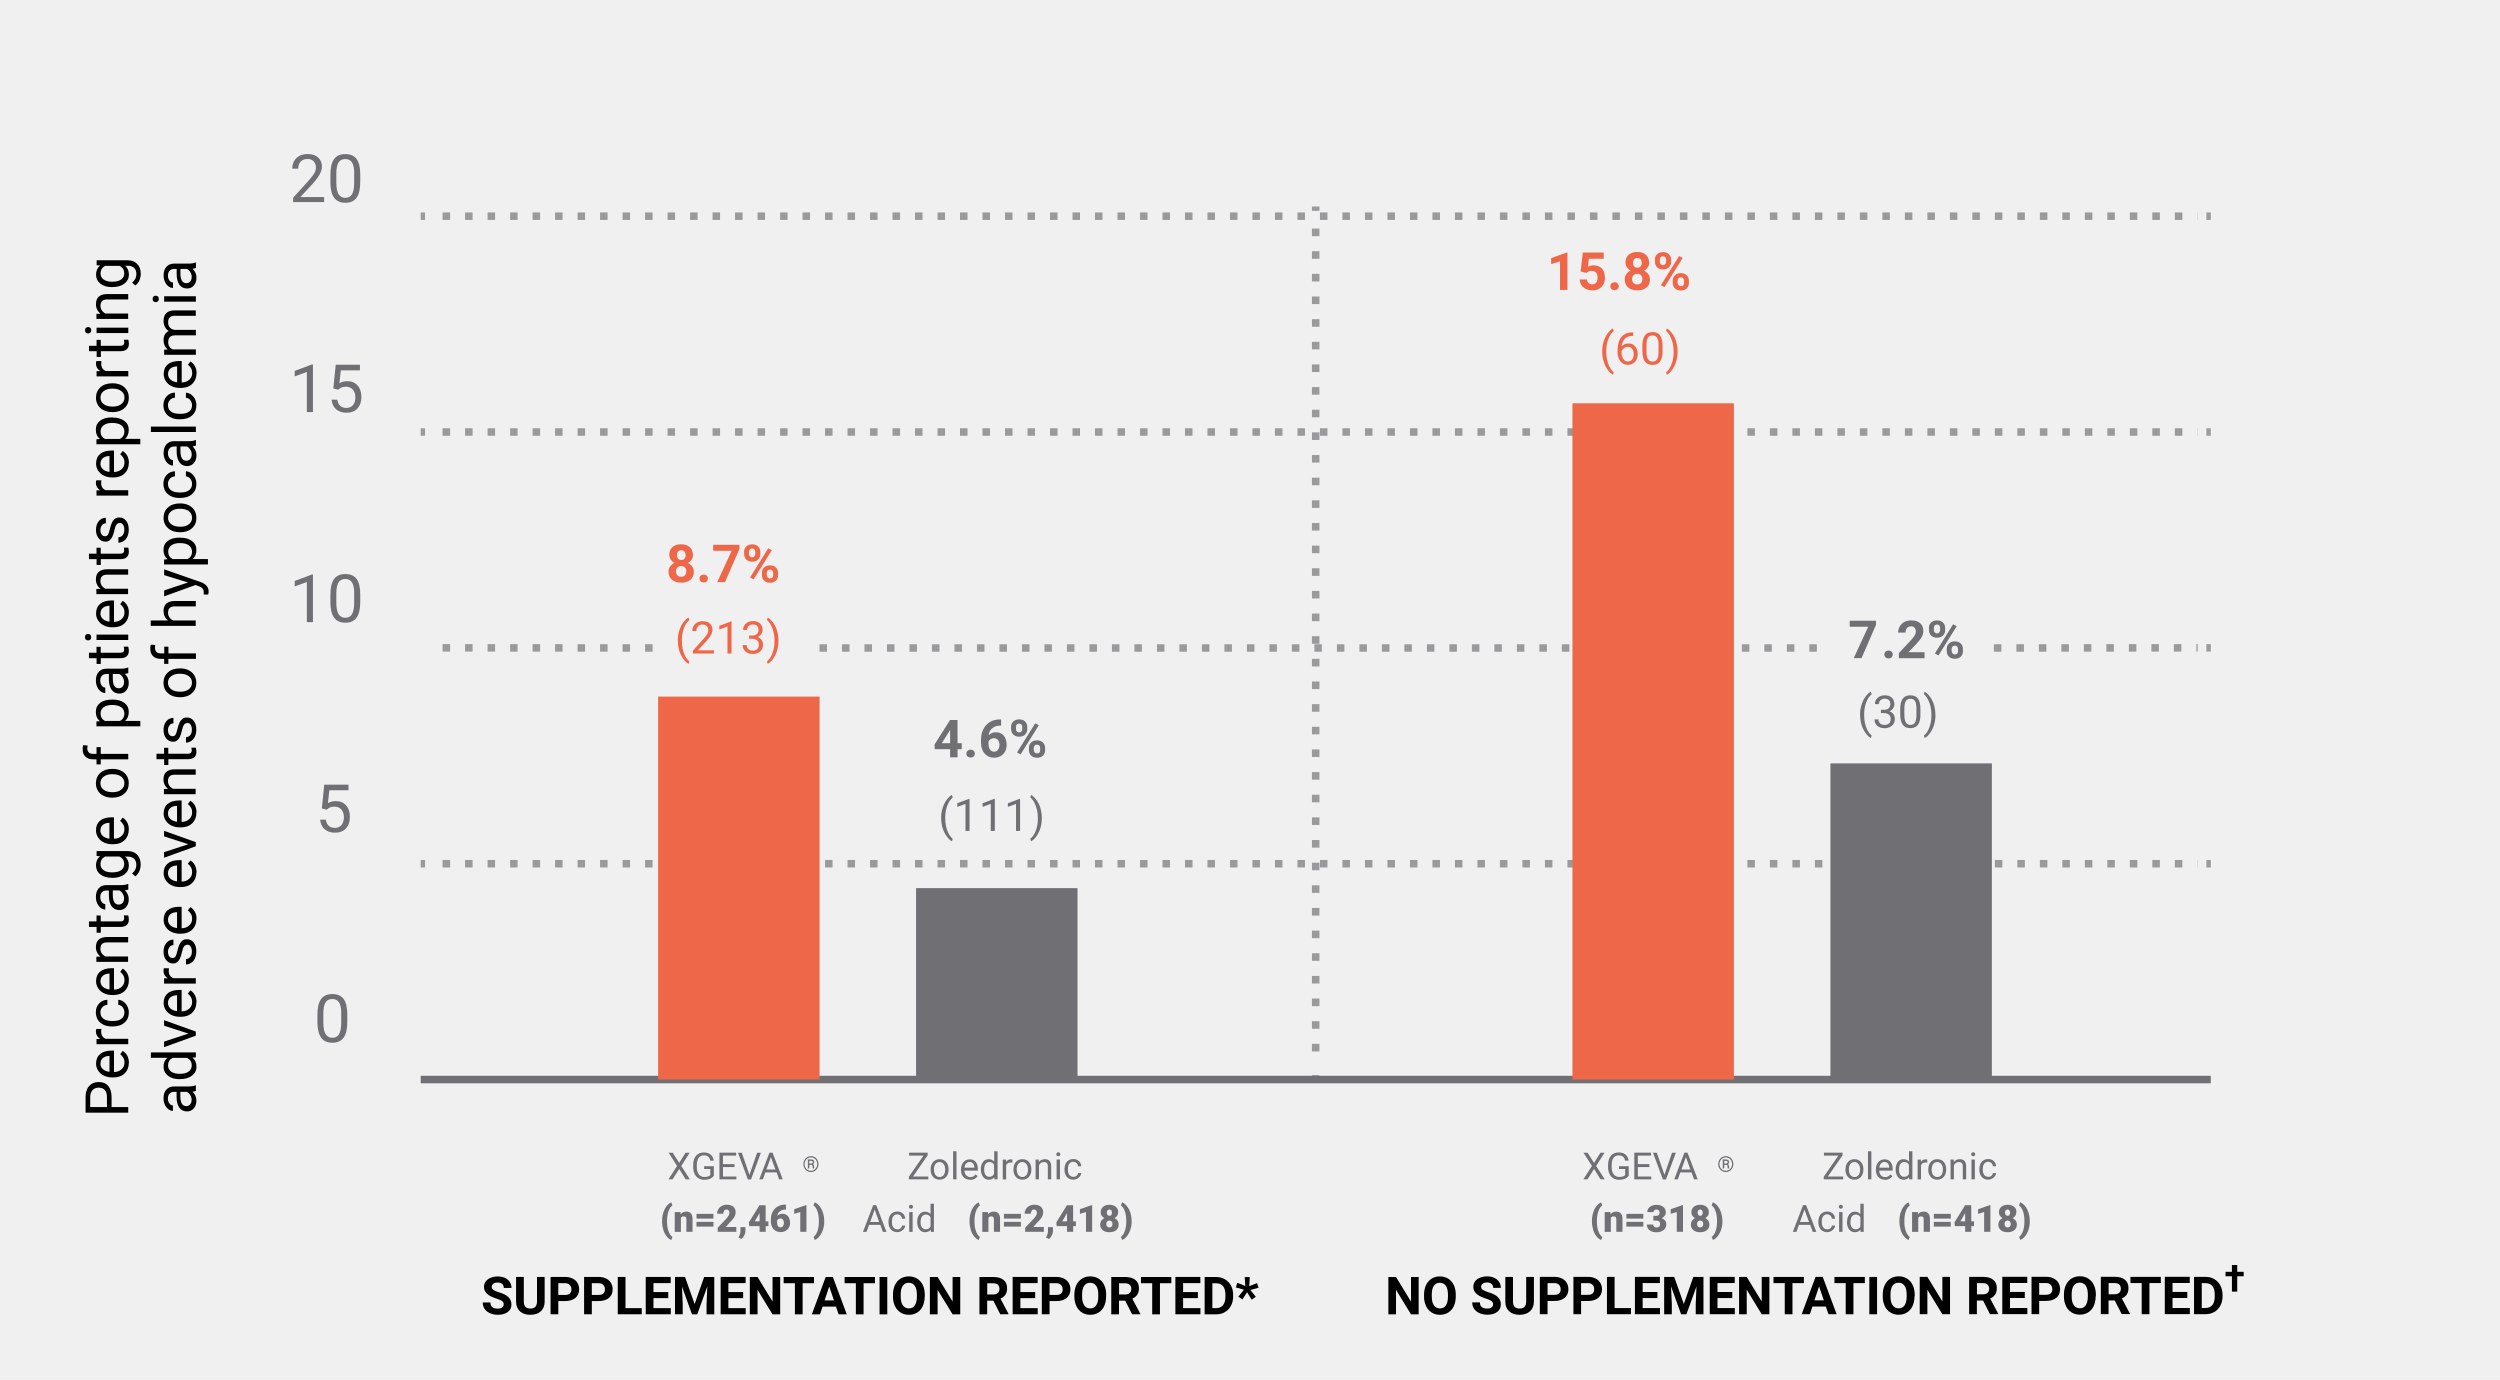 <?xml version="1.0" encoding="UTF-8"?><svg id="Layer_1" xmlns="http://www.w3.org/2000/svg" xmlns:xlink="http://www.w3.org/1999/xlink" viewBox="0 0 333.38 184"><defs><style>.cls-1{fill:#f0f0f0;}.cls-2{clip-path:url(#clippath-11);}.cls-3{clip-path:url(#clippath-16);}.cls-4{stroke-dasharray:0 0 1 2;}.cls-4,.cls-5,.cls-6,.cls-7,.cls-8{fill:none;}.cls-4,.cls-5,.cls-6,.cls-8{stroke-miterlimit:10;}.cls-4,.cls-5,.cls-8{stroke:#9a999b;}.cls-9{clip-path:url(#clippath-2);}.cls-10{clip-path:url(#clippath-13);}.cls-11{clip-path:url(#clippath-15);}.cls-12{clip-path:url(#clippath-6);}.cls-13{fill:#ee6749;}.cls-14{clip-path:url(#clippath-7);}.cls-15{fill:#706f73;}.cls-16{clip-path:url(#clippath-1);}.cls-17{clip-path:url(#clippath-4);}.cls-18{clip-path:url(#clippath-12);}.cls-5{stroke-dasharray:0 0 1.01 2.01;}.cls-19{clip-path:url(#clippath-9);}.cls-20{clip-path:url(#clippath);}.cls-6{stroke:#706f73;}.cls-21{clip-path:url(#clippath-19);}.cls-22{clip-path:url(#clippath-3);}.cls-23{clip-path:url(#clippath-8);}.cls-24{clip-path:url(#clippath-18);}.cls-25{clip-path:url(#clippath-14);}.cls-26{clip-path:url(#clippath-17);}.cls-27{clip-path:url(#clippath-5);}.cls-28{clip-path:url(#clippath-10);}</style><clipPath id="clippath"><rect class="cls-7" width="333.38" height="184"/></clipPath><clipPath id="clippath-1"><rect class="cls-7" x="38.57" y="17.95" width="11.69" height="12.86"/></clipPath><clipPath id="clippath-2"><rect class="cls-7" x="38.57" y="45.95" width="11.69" height="12.86"/></clipPath><clipPath id="clippath-3"><rect class="cls-7" x="38.57" y="73.96" width="11.69" height="12.86"/></clipPath><clipPath id="clippath-4"><rect class="cls-7" x="42.03" y="101.96" width="5.84" height="12.86"/></clipPath><clipPath id="clippath-5"><rect class="cls-7" x="41.83" y="129.96" width="9.35" height="12.86"/></clipPath><clipPath id="clippath-6"><rect class="cls-7" x="122.16" y="118.43" width="21.53" height="25.53"/></clipPath><clipPath id="clippath-7"><rect class="cls-7" x="87.76" y="92.89" width="21.53" height="51.06"/></clipPath><clipPath id="clippath-8"><rect class="cls-7" x="88.82" y="70.63" width="18.7" height="10.52"/></clipPath><clipPath id="clippath-9"><rect class="cls-7" x="124.43" y="93.98" width="18.7" height="10.52"/></clipPath><clipPath id="clippath-10"><rect class="cls-7" x="244.09" y="101.8" width="21.53" height="42.16"/></clipPath><clipPath id="clippath-11"><rect class="cls-7" x="209.69" y="53.78" width="21.53" height="90.18"/></clipPath><clipPath id="clippath-12"><rect class="cls-7" x="206.28" y="31.66" width="23.38" height="10.52"/></clipPath><clipPath id="clippath-13"><rect class="cls-7" x="246.43" y="80.76" width="5.84" height="10.52"/></clipPath><clipPath id="clippath-14"><rect class="cls-7" x="250.85" y="80.76" width="14.02" height="10.52"/></clipPath><clipPath id="clippath-15"><rect class="cls-7" x="125.11" y="104.81" width="17.53" height="9.35"/></clipPath><clipPath id="clippath-16"><rect class="cls-7" x="89.99" y="81.15" width="17.53" height="9.35"/></clipPath><clipPath id="clippath-17"><rect class="cls-7" x="247.65" y="91.05" width="12.86" height="9.35"/></clipPath><clipPath id="clippath-18"><rect class="cls-7" x="213.26" y="42.6" width="12.86" height="9.35"/></clipPath><clipPath id="clippath-19"><rect class="cls-7" x="9.09" y="23.24" width="21.04" height="136.74"/></clipPath></defs><g class="cls-20"><path class="cls-1" d="M0,0H333.38V184H0V0Z"/></g><path d="M67.18,173.96c0-.19-.07-.34-.21-.45s-.38-.21-.74-.33-.64-.23-.84-.34c-.56-.31-.85-.72-.85-1.23,0-.27,.08-.51,.23-.72,.15-.21,.37-.38,.65-.49,.28-.12,.6-.18,.96-.18s.67,.06,.95,.19,.49,.31,.65,.54c.15,.23,.23,.5,.23,.8h-1.03c0-.23-.07-.41-.22-.53-.14-.13-.35-.19-.6-.19s-.45,.05-.58,.16c-.14,.11-.21,.25-.21,.42,0,.16,.08,.3,.24,.41,.16,.11,.4,.21,.72,.31,.58,.17,1.01,.39,1.27,.65s.4,.58,.4,.97c0,.43-.16,.77-.49,1.01s-.76,.37-1.32,.37c-.38,0-.73-.07-1.05-.21-.31-.14-.55-.33-.72-.58-.17-.24-.25-.53-.25-.85h1.03c0,.55,.33,.82,.98,.82,.24,0,.43-.05,.57-.15,.14-.1,.21-.24,.21-.42Z"/><path d="M72.63,170.29v3.28c0,.54-.17,.98-.51,1.29-.34,.32-.81,.47-1.4,.47s-1.04-.15-1.38-.46c-.34-.31-.52-.73-.52-1.27v-3.32h1.03v3.29c0,.33,.08,.56,.23,.71,.16,.15,.37,.22,.65,.22,.58,0,.87-.3,.88-.91v-3.31h1.03Z"/><path d="M74.45,173.51v1.75h-1.03v-4.98h1.94c.37,0,.7,.07,.99,.21,.28,.14,.5,.33,.65,.58s.23,.54,.23,.86c0,.49-.17,.87-.5,1.15-.33,.28-.8,.42-1.39,.42h-.9Zm0-.83h.92c.27,0,.48-.06,.62-.19,.14-.13,.21-.31,.21-.55s-.07-.44-.22-.59-.34-.23-.59-.23h-.94v1.56Z"/><path d="M78.92,173.51v1.75h-1.03v-4.98h1.94c.37,0,.7,.07,.99,.21,.28,.14,.5,.33,.65,.58s.23,.54,.23,.86c0,.49-.17,.87-.5,1.15-.33,.28-.8,.42-1.39,.42h-.9Zm0-.83h.92c.27,0,.48-.06,.62-.19,.14-.13,.21-.31,.21-.55s-.07-.44-.22-.59-.34-.23-.59-.23h-.94v1.56Z"/><path d="M83.4,174.44h2.18v.82h-3.2v-4.98h1.03v4.15Z"/><path d="M89.11,173.11h-1.97v1.33h2.31v.82h-3.34v-4.98h3.33v.83h-2.3v1.19h1.97v.8Z"/><path d="M91.35,170.29l1.28,3.61,1.27-3.61h1.35v4.98h-1.03v-1.36l.1-2.35-1.34,3.71h-.7l-1.34-3.71,.1,2.34v1.36h-1.03v-4.98h1.34Z"/><path d="M99.1,173.11h-1.97v1.33h2.31v.82h-3.34v-4.98h3.33v.83h-2.3v1.19h1.97v.8Z"/><path d="M104.05,175.27h-1.03l-2-3.27v3.27h-1.03v-4.98h1.03l2,3.28v-3.28h1.02v4.98Z"/><path d="M108.55,171.12h-1.52v4.15h-1.03v-4.15h-1.5v-.83h4.05v.83Z"/><path d="M111.49,174.24h-1.8l-.34,1.03h-1.09l1.85-4.98h.95l1.86,4.98h-1.09l-.35-1.03Zm-1.52-.83h1.24l-.63-1.86-.62,1.86Z"/><path d="M116.68,171.12h-1.52v4.15h-1.03v-4.15h-1.5v-.83h4.05v.83Z"/><path d="M118.32,175.27h-1.03v-4.98h1.03v4.98Z"/><path d="M123.31,172.89c0,.49-.09,.92-.26,1.29s-.42,.65-.74,.85c-.32,.2-.69,.3-1.11,.3s-.78-.1-1.1-.3c-.32-.2-.57-.48-.75-.85s-.27-.79-.27-1.27v-.25c0-.49,.09-.92,.26-1.29,.18-.37,.43-.66,.75-.86,.32-.2,.69-.3,1.11-.3s.78,.1,1.11,.3c.32,.2,.57,.49,.75,.86,.18,.37,.26,.8,.26,1.29v.22Zm-1.04-.23c0-.52-.09-.92-.28-1.19-.19-.27-.45-.41-.8-.41s-.61,.13-.8,.4-.28,.66-.28,1.18v.24c0,.51,.09,.9,.28,1.18,.19,.28,.46,.42,.81,.42s.61-.13,.79-.41c.18-.27,.28-.66,.28-1.18v-.24Z"/><path d="M128.06,175.27h-1.03l-2-3.27v3.27h-1.03v-4.98h1.03l2,3.28v-3.28h1.02v4.98Z"/><path d="M132.46,173.45h-.82v1.82h-1.03v-4.98h1.85c.59,0,1.04,.13,1.36,.39,.32,.26,.48,.63,.48,1.11,0,.34-.07,.62-.22,.85-.15,.23-.37,.41-.67,.54l1.08,2.03v.05h-1.1l-.93-1.82Zm-.82-.83h.83c.26,0,.46-.07,.6-.2s.21-.31,.21-.54-.07-.42-.2-.55c-.13-.13-.34-.2-.61-.2h-.82v1.49Z"/><path d="M138.04,173.11h-1.97v1.33h2.31v.82h-3.34v-4.98h3.33v.83h-2.3v1.19h1.97v.8Z"/><path d="M139.96,173.51v1.75h-1.03v-4.98h1.94c.37,0,.7,.07,.99,.21,.28,.14,.5,.33,.65,.58s.23,.54,.23,.86c0,.49-.17,.87-.5,1.15-.33,.28-.8,.42-1.39,.42h-.9Zm0-.83h.92c.27,0,.48-.06,.62-.19,.14-.13,.21-.31,.21-.55s-.07-.44-.22-.59-.34-.23-.59-.23h-.94v1.56Z"/><path d="M147.5,172.89c0,.49-.09,.92-.26,1.29s-.42,.65-.74,.85c-.32,.2-.69,.3-1.11,.3s-.78-.1-1.1-.3c-.32-.2-.57-.48-.75-.85s-.27-.79-.27-1.27v-.25c0-.49,.09-.92,.26-1.29,.18-.37,.43-.66,.75-.86,.32-.2,.69-.3,1.11-.3s.78,.1,1.11,.3c.32,.2,.57,.49,.75,.86,.18,.37,.26,.8,.26,1.29v.22Zm-1.04-.23c0-.52-.09-.92-.28-1.19-.19-.27-.45-.41-.8-.41s-.61,.13-.8,.4-.28,.66-.28,1.18v.24c0,.51,.09,.9,.28,1.18,.19,.28,.46,.42,.81,.42s.61-.13,.79-.41c.18-.27,.28-.66,.28-1.18v-.24Z"/><path d="M150.04,173.45h-.82v1.82h-1.03v-4.98h1.85c.59,0,1.04,.13,1.36,.39,.32,.26,.48,.63,.48,1.11,0,.34-.07,.62-.22,.85-.15,.23-.37,.41-.67,.54l1.08,2.03v.05h-1.1l-.93-1.82Zm-.82-.83h.83c.26,0,.46-.07,.6-.2s.21-.31,.21-.54-.07-.42-.2-.55c-.13-.13-.34-.2-.61-.2h-.82v1.49Z"/><path d="M156.2,171.12h-1.52v4.15h-1.03v-4.15h-1.5v-.83h4.05v.83Z"/><path d="M159.74,173.11h-1.97v1.33h2.31v.82h-3.34v-4.98h3.33v.83h-2.3v1.19h1.97v.8Z"/><path d="M160.64,175.27v-4.98h1.53c.44,0,.83,.1,1.17,.3,.35,.2,.61,.48,.81,.84s.29,.78,.29,1.24v.23c0,.46-.1,.87-.29,1.23-.19,.36-.46,.64-.8,.84s-.74,.3-1.17,.3h-1.54Zm1.03-4.15v3.32h.5c.4,0,.71-.13,.92-.39s.32-.64,.32-1.12v-.26c0-.51-.1-.89-.31-1.15s-.52-.39-.92-.39h-.51Z"/><path d="M165.87,171.98l-1.07-.3,.2-.62,1.06,.43-.07-1.19h.67l-.07,1.22,1.04-.42,.2,.62-1.09,.3,.72,.91-.54,.39-.62-1-.62,.96-.54-.37,.74-.93Z"/><path d="M189.19,175.27h-1.03l-2-3.27v3.27h-1.02v-4.98h1.02l2,3.28v-3.28h1.02v4.98Zm4.94-2.38c0,.49-.09,.92-.26,1.29-.17,.37-.42,.65-.74,.85-.32,.2-.69,.3-1.11,.3s-.78-.1-1.1-.3c-.33-.2-.59-.5-.75-.85-.18-.4-.28-.83-.27-1.27v-.25c0-.49,.09-.92,.26-1.29,.18-.37,.43-.66,.75-.86,.32-.2,.69-.3,1.1-.3s.78,.1,1.11,.3c.32,.2,.57,.48,.75,.86,.18,.37,.26,.8,.26,1.29v.22Zm-1.04-.23c0-.52-.09-.92-.28-1.19-.19-.27-.45-.41-.8-.41s-.61,.13-.8,.4c-.19,.27-.28,.66-.28,1.18v.24c0,.51,.09,.9,.28,1.18,.19,.28,.46,.42,.81,.42s.61-.13,.79-.4c.18-.27,.28-.66,.28-1.18v-.24Zm6.02,1.29c0-.17-.07-.34-.21-.45-.14-.1-.38-.21-.74-.33-.29-.09-.57-.2-.84-.34-.57-.31-.85-.72-.85-1.23,0-.27,.08-.51,.23-.72,.15-.21,.37-.38,.65-.49,.28-.12,.6-.18,.96-.18s.67,.06,.95,.19,.49,.31,.65,.54c.15,.23,.23,.5,.23,.8h-1.02c0-.23-.07-.4-.22-.53-.14-.13-.35-.19-.6-.19s-.45,.05-.58,.16c-.13,.1-.21,.25-.21,.42,0,.16,.08,.3,.24,.41,.16,.11,.4,.21,.72,.31,.58,.17,1.01,.39,1.27,.65,.27,.26,.4,.58,.4,.97,0,.43-.16,.77-.49,1.01-.32,.25-.76,.37-1.32,.37-.38,0-.73-.07-1.04-.21-.29-.12-.54-.32-.72-.58-.17-.25-.25-.55-.25-.85h1.03c0,.55,.33,.82,.98,.82,.24,0,.43-.05,.57-.15,.13-.09,.21-.25,.21-.42Zm5.44-3.67v3.28c0,.54-.17,.98-.51,1.29-.34,.32-.81,.48-1.4,.48s-1.04-.15-1.38-.46c-.34-.31-.52-.73-.52-1.27v-3.32h1.02v3.29c0,.33,.08,.56,.23,.71,.16,.15,.37,.22,.65,.22,.58,0,.87-.3,.88-.91v-3.31h1.03Zm1.82,3.22v1.75h-1.03v-4.98h1.94c.37,0,.7,.07,.99,.21,.28,.14,.5,.33,.65,.58,.15,.25,.23,.54,.23,.86,0,.49-.17,.87-.5,1.15-.33,.28-.8,.42-1.39,.42h-.9Zm0-.83h.92c.27,0,.48-.06,.62-.19,.14-.13,.21-.31,.21-.55s-.07-.44-.22-.59c-.14-.15-.34-.23-.59-.23h-.94v1.56Zm4.47,.83v1.75h-1.02v-4.98h1.94c.37,0,.7,.07,.99,.21,.28,.14,.5,.33,.65,.58s.23,.54,.23,.86c0,.49-.17,.87-.5,1.15-.33,.28-.79,.42-1.39,.42h-.9Zm0-.83h.92c.27,0,.48-.06,.62-.19,.14-.13,.21-.31,.21-.55s-.07-.44-.21-.59c-.14-.15-.34-.23-.6-.23h-.94v1.56Zm4.47,1.76h2.18v.82h-3.2v-4.98h1.02v4.15Zm5.71-1.33h-1.97v1.33h2.31v.82h-3.34v-4.98h3.33v.83h-2.3v1.19h1.97v.8h0Zm2.24-2.82l1.28,3.61,1.27-3.61h1.35v4.98h-1.03v-1.36l.1-2.35-1.34,3.71h-.71l-1.34-3.71,.1,2.35v1.36h-1.02v-4.98h1.34Zm7.74,2.82h-1.97v1.33h2.31v.82h-3.34v-4.98h3.33v.83h-2.3v1.19h1.97v.8h0Zm4.95,2.16h-1.02l-2-3.27v3.27h-1.02v-4.98h1.02l2,3.28v-3.28h1.02v4.98Zm4.6-4.15h-1.52v4.15h-1.03v-4.15h-1.5v-.83h4.05v.83Zm2.94,3.12h-1.8l-.34,1.02h-1.09l1.85-4.98h.95l1.86,4.98h-1.09l-.35-1.02Zm-1.52-.83h1.24l-.63-1.86-.62,1.86Zm6.71-2.29h-1.52v4.15h-1.03v-4.15h-1.5v-.83h4.05v.83h0Zm1.63,4.15h-1.03v-4.98h1.03v4.98Zm4.99-2.38c0,.49-.09,.92-.26,1.29-.17,.37-.42,.65-.74,.85-.32,.2-.69,.3-1.11,.3s-.78-.1-1.1-.3c-.33-.2-.59-.5-.75-.85-.18-.4-.28-.83-.27-1.27v-.25c0-.49,.09-.92,.27-1.29,.18-.37,.43-.66,.75-.86,.32-.2,.69-.3,1.11-.3s.78,.1,1.11,.3c.32,.2,.57,.48,.75,.86,.18,.37,.27,.8,.27,1.29v.22Zm-1.04-.23c0-.52-.09-.92-.28-1.19-.19-.27-.45-.41-.8-.41s-.61,.13-.8,.4c-.19,.27-.28,.66-.28,1.18v.24c0,.51,.09,.9,.28,1.18,.19,.28,.46,.42,.81,.42s.61-.13,.79-.4c.18-.27,.28-.66,.28-1.18v-.24Zm5.79,2.6h-1.03l-2-3.27v3.27h-1.02v-4.98h1.02l2,3.28v-3.28h1.02v4.98Zm4.39-1.82h-.82v1.82h-1.03v-4.98h1.85c.59,0,1.04,.13,1.36,.39,.32,.26,.48,.63,.48,1.11,0,.34-.07,.62-.22,.85-.15,.23-.37,.41-.67,.54l1.08,2.03v.05h-1.1l-.93-1.82Zm-.82-.83h.83c.26,0,.46-.07,.6-.2,.14-.13,.21-.31,.21-.54s-.07-.42-.2-.55c-.13-.13-.34-.2-.61-.2h-.82v1.49Zm6.39,.49h-1.97v1.33h2.31v.82h-3.34v-4.98h3.33v.83h-2.3v1.19h1.97v.8h0Zm1.92,.4v1.75h-1.02v-4.98h1.94c.37,0,.7,.07,.99,.21,.28,.14,.5,.33,.65,.58,.15,.25,.23,.54,.23,.86,0,.49-.17,.87-.5,1.15-.33,.28-.8,.42-1.39,.42h-.9Zm0-.83h.92c.27,0,.48-.06,.62-.19,.14-.13,.21-.31,.21-.55s-.07-.44-.21-.59c-.14-.15-.34-.23-.6-.23h-.94v1.56Zm7.53,.21c0,.49-.09,.92-.26,1.29-.17,.37-.42,.65-.74,.85-.32,.2-.69,.3-1.11,.3s-.78-.1-1.1-.3c-.33-.2-.59-.5-.75-.85-.18-.4-.28-.83-.27-1.27v-.25c0-.49,.09-.92,.27-1.29,.18-.37,.43-.66,.75-.86,.32-.2,.69-.3,1.11-.3s.78,.1,1.11,.3c.32,.2,.57,.48,.75,.86,.18,.37,.27,.8,.27,1.29v.22Zm-1.04-.23c0-.52-.09-.92-.28-1.19-.19-.27-.45-.41-.8-.41s-.61,.13-.8,.4c-.19,.27-.28,.66-.28,1.18v.24c0,.51,.09,.9,.28,1.18,.19,.28,.46,.42,.81,.42s.61-.13,.79-.4c.18-.27,.28-.66,.28-1.18v-.24Zm3.58,.78h-.82v1.82h-1.03v-4.98h1.85c.59,0,1.04,.13,1.36,.39,.32,.26,.48,.63,.48,1.11,0,.34-.07,.62-.22,.85-.15,.23-.37,.41-.67,.54l1.08,2.03v.05h-1.1l-.93-1.82Zm-.82-.83h.83c.26,0,.46-.07,.6-.2,.14-.13,.21-.31,.21-.54s-.07-.42-.2-.55c-.13-.13-.34-.2-.61-.2h-.82v1.49Zm6.97-1.49h-1.52v4.15h-1.03v-4.15h-1.5v-.83h4.05v.83h0Zm3.53,1.99h-1.97v1.33h2.31v.82h-3.34v-4.98h3.33v.83h-2.3v1.19h1.97v.8h0Zm.9,2.16v-4.98h1.53c.44,0,.83,.1,1.17,.3s.61,.48,.81,.84c.19,.36,.29,.78,.29,1.24v.23c0,.43-.09,.85-.29,1.23-.19,.36-.46,.64-.8,.84-.36,.2-.76,.3-1.17,.3h-1.54Zm1.03-4.15v3.32h.49c.4,0,.71-.13,.92-.39,.21-.26,.32-.64,.32-1.12v-.26c0-.51-.1-.89-.31-1.15-.21-.26-.52-.39-.92-.39h-.51Zm5.59-.91h-.86v2.05h-.71v-2.05h-.85v-.59h.85v-.91h.71v.91h.86v.59h0Z"/><path class="cls-8" d="M56.1,115.18h.58"/><path class="cls-4" d="M59.02,115.18h234.03"/><path class="cls-8" d="M294.23,115.18h.58"/><path class="cls-4" d="M59.02,86.39l29.22,.02m21.04,0H243.68m22.21,0l27.17-.02"/><path class="cls-8" d="M294.23,86.39h.58M56.1,57.61h.58"/><path class="cls-4" d="M59.02,57.61h234.03"/><path class="cls-8" d="M294.23,57.61h.58M56.1,28.83h.58"/><path class="cls-4" d="M59.02,28.83h234.03"/><path class="cls-8" d="M294.23,28.83h.58m-119.36-1.29v.58"/><path class="cls-5" d="M175.45,30.48v111.72"/><path class="cls-8" d="M175.45,143.37v.58"/><g class="cls-16"><path class="cls-15" d="M43.23,26.95h-4.14v-.58l2.19-2.43c.32-.37,.55-.67,.67-.9,.12-.23,.18-.47,.18-.71,0-.33-.1-.6-.3-.81-.2-.21-.47-.32-.8-.32-.4,0-.71,.11-.93,.34s-.33,.54-.33,.95h-.8c0-.58,.19-1.05,.56-1.41,.37-.36,.88-.54,1.5-.54,.59,0,1.05,.15,1.39,.46,.34,.31,.51,.72,.51,1.23,0,.62-.4,1.36-1.19,2.22l-1.69,1.83h3.17v.65Z"/><path class="cls-15" d="M48.04,24.26c0,.94-.16,1.64-.48,2.09-.32,.46-.82,.69-1.5,.69s-1.17-.22-1.5-.67-.49-1.11-.5-2v-1.07c0-.93,.16-1.62,.48-2.07s.82-.68,1.51-.68,1.18,.22,1.5,.65c.32,.43,.49,1.11,.49,2.01v1.04Zm-.8-1.1c0-.68-.1-1.17-.29-1.48s-.49-.47-.91-.47-.71,.16-.9,.46c-.19,.31-.28,.78-.29,1.43v1.28c0,.68,.1,1.19,.3,1.51,.2,.33,.5,.49,.9,.49s.69-.15,.88-.46,.29-.79,.3-1.45v-1.31Z"/></g><g class="cls-9"><path class="cls-15" d="M41.73,54.95h-.81v-5.35l-1.62,.59v-.73l2.3-.86h.13v6.34Z"/><path class="cls-15" d="M44.45,51.79l.32-3.15h3.23v.74h-2.55l-.19,1.72c.31-.18,.66-.27,1.05-.27,.58,0,1.03,.19,1.37,.57,.34,.38,.51,.89,.51,1.54s-.18,1.16-.53,1.54-.84,.56-1.47,.56c-.56,0-1.01-.16-1.37-.46-.35-.31-.55-.74-.6-1.28h.76c.05,.36,.18,.63,.39,.82s.48,.28,.82,.28c.37,0,.67-.13,.88-.38,.21-.25,.32-.61,.32-1.05,0-.42-.11-.76-.34-1.02s-.54-.38-.92-.38c-.35,0-.62,.08-.82,.23l-.21,.17-.64-.17Z"/></g><g class="cls-22"><path class="cls-15" d="M41.73,82.96h-.81v-5.35l-1.62,.59v-.73l2.3-.86h.13v6.34Z"/><path class="cls-15" d="M48.04,80.26c0,.94-.16,1.64-.48,2.09-.32,.46-.82,.69-1.5,.69s-1.17-.22-1.5-.67-.49-1.11-.5-2v-1.07c0-.93,.16-1.62,.48-2.07s.82-.68,1.51-.68,1.18,.22,1.5,.65c.32,.43,.49,1.11,.49,2.01v1.04Zm-.8-1.1c0-.68-.1-1.17-.29-1.48s-.49-.47-.91-.47-.71,.16-.9,.46c-.19,.31-.28,.78-.29,1.43v1.28c0,.68,.1,1.19,.3,1.51,.2,.33,.5,.49,.9,.49s.69-.15,.88-.46,.29-.79,.3-1.45v-1.31Z"/></g><g class="cls-17"><path class="cls-15" d="M42.92,107.79l.32-3.15h3.23v.74h-2.55l-.19,1.72c.31-.18,.66-.27,1.05-.27,.58,0,1.03,.19,1.37,.57,.34,.38,.51,.89,.51,1.54s-.18,1.16-.53,1.54c-.35,.38-.84,.56-1.47,.56-.56,0-1.01-.16-1.37-.46s-.55-.74-.6-1.28h.76c.05,.36,.18,.63,.39,.82s.48,.28,.82,.28c.37,0,.67-.13,.88-.38s.32-.61,.32-1.05c0-.42-.11-.76-.34-1.02s-.54-.38-.92-.38c-.35,0-.62,.08-.82,.23l-.21,.17-.64-.16Z"/></g><g class="cls-27"><path class="cls-15" d="M46.31,136.27c0,.94-.16,1.64-.48,2.09s-.82,.69-1.5,.69-1.17-.22-1.5-.67c-.32-.45-.49-1.11-.5-2v-1.07c0-.93,.16-1.62,.48-2.07s.82-.68,1.51-.68,1.18,.22,1.5,.65c.32,.43,.49,1.11,.49,2.01v1.04Zm-.8-1.1c0-.68-.1-1.17-.29-1.48s-.49-.47-.91-.47-.71,.15-.9,.46c-.19,.31-.28,.78-.29,1.43v1.28c0,.68,.1,1.19,.3,1.51,.2,.32,.5,.49,.9,.49s.69-.15,.88-.46,.29-.79,.3-1.45v-1.31Z"/></g><path class="cls-6" d="M56.1,143.96h238.71"/><g class="cls-12"><path class="cls-15" d="M122.16,118.43h21.53v25.53h-21.53v-25.53Z"/></g><g class="cls-14"><path class="cls-13" d="M87.76,92.89h21.53v51.06h-21.53v-51.06Z"/></g><g class="cls-23"><path class="cls-13" d="M92.41,73.98c0,.24-.06,.46-.18,.64-.12,.19-.29,.34-.5,.45,.24,.12,.43,.28,.58,.48s.21,.44,.21,.72c0,.44-.15,.79-.45,1.05-.3,.26-.71,.38-1.23,.38s-.93-.13-1.23-.39c-.3-.26-.46-.61-.46-1.05,0-.28,.07-.52,.21-.72,.14-.2,.33-.37,.57-.48-.2-.1-.37-.26-.5-.45-.12-.19-.18-.42-.18-.64,0-.42,.14-.76,.42-1.01,.28-.25,.67-.38,1.15-.38s.87,.12,1.15,.37c.28,.25,.43,.59,.43,1.02Zm-.88,2.22c0-.22-.06-.39-.19-.52-.13-.13-.32-.2-.51-.19-.19,0-.37,.06-.5,.19-.12,.13-.19,.3-.19,.52s.06,.38,.18,.51,.29,.2,.51,.2,.38-.06,.5-.19,.18-.3,.18-.52Zm-.1-2.17c0-.17-.05-.34-.15-.47-.1-.12-.25-.18-.43-.18s-.33,.06-.43,.17c-.1,.11-.15,.27-.15,.47s.05,.36,.15,.48c.1,.12,.25,.18,.43,.18s.33-.06,.43-.18c.11-.14,.16-.31,.15-.48Zm1.85,3.12c0-.16,.05-.28,.16-.38,.11-.1,.25-.15,.4-.15,.16,0,.3,.05,.4,.15,.11,.1,.16,.24,.16,.38,0,.14-.05,.28-.16,.38-.11,.1-.25,.15-.4,.15-.15,0-.29-.05-.4-.15-.1-.1-.16-.23-.16-.38Zm5.32-3.94l-1.92,4.42h-1.04l1.93-4.18h-2.47v-.8h3.51s0,.55,0,.55Zm.62,.4c0-.31,.1-.55,.3-.74,.2-.19,.46-.28,.78-.28s.59,.09,.79,.28,.3,.44,.3,.76v.25c0,.31-.1,.56-.3,.74-.2,.19-.46,.28-.78,.28s-.58-.09-.78-.28c-.2-.19-.3-.44-.3-.76v-.24Zm.66,.26c0,.14,.04,.25,.12,.33,.08,.08,.19,.13,.31,.12,.12,0,.23-.04,.3-.13,.08-.09,.12-.22,.11-.34v-.25c0-.12-.04-.24-.11-.33-.08-.09-.19-.13-.31-.13-.11,0-.23,.04-.3,.12-.08,.1-.12,.22-.12,.35v.25Zm1.72,2.54c0-.31,.1-.56,.3-.74,.2-.19,.46-.28,.78-.28s.59,.09,.78,.28c.2,.19,.3,.44,.3,.77v.25c0,.31-.1,.55-.29,.74-.2,.19-.46,.28-.78,.28s-.59-.09-.79-.28c-.2-.19-.3-.44-.3-.75v-.25Zm.66,.27c0,.13,.04,.23,.12,.32,.08,.09,.19,.14,.31,.13,.28,0,.42-.15,.42-.46v-.26c0-.12-.04-.24-.12-.33-.08-.08-.19-.13-.31-.12-.12,0-.23,.04-.31,.12-.08,.09-.12,.22-.12,.34v.26Zm-1.76,.58l-.48-.26,2.43-3.89,.48,.26-2.43,3.89Z"/></g><g class="cls-19"><path class="cls-15" d="M127.69,99.11h.56v.8h-.56v1.08h-.99v-1.08h-2.04l-.04-.62,2.07-3.28h1v3.1Zm-2.09,0h1.1v-1.76l-.07,.11-1.04,1.64Z"/><path class="cls-15" d="M128.87,100.5c0-.16,.05-.29,.16-.38,.11-.1,.24-.15,.4-.15s.3,.05,.4,.15c.11,.1,.16,.23,.16,.38s-.05,.28-.16,.38c-.1,.1-.24,.14-.4,.14s-.29-.05-.4-.14c-.11-.1-.16-.22-.16-.38Z"/><path class="cls-15" d="M133.5,95.95v.81h-.1c-.45,0-.81,.12-1.08,.35-.27,.22-.44,.54-.49,.94,.26-.27,.6-.4,1-.4,.43,0,.78,.16,1.03,.46,.25,.31,.38,.72,.38,1.22,0,.32-.07,.62-.21,.88-.14,.26-.34,.47-.59,.61-.26,.15-.55,.22-.87,.22-.52,0-.95-.18-1.27-.55-.32-.36-.48-.85-.48-1.46v-.36c0-.54,.1-1.02,.31-1.43,.2-.41,.5-.73,.88-.96s.82-.34,1.33-.34h.16Zm-.96,2.49c-.16,0-.3,.04-.43,.12s-.23,.19-.29,.33v.3c0,.33,.07,.59,.2,.77s.31,.28,.55,.28c.21,0,.38-.08,.51-.25,.13-.17,.2-.38,.2-.65s-.07-.49-.2-.65c-.13-.17-.31-.25-.53-.25Z"/><path class="cls-15" d="M134.82,96.96c0-.31,.1-.55,.3-.74s.46-.29,.78-.29,.59,.09,.79,.28c.2,.19,.3,.44,.3,.76v.25c0,.31-.1,.55-.3,.74s-.46,.28-.78,.28-.58-.09-.78-.28c-.2-.19-.3-.44-.3-.76v-.24Zm.66,.26c0,.14,.04,.25,.12,.33,.08,.08,.18,.12,.31,.12s.23-.04,.3-.13c.08-.08,.11-.2,.11-.34v-.25c0-.14-.04-.25-.11-.33-.08-.08-.18-.13-.31-.13s-.23,.04-.3,.12c-.08,.08-.12,.2-.12,.35v.25Zm.62,3.38l-.48-.26,2.43-3.89,.48,.26-2.43,3.89Zm1.1-.85c0-.31,.1-.55,.3-.74,.2-.19,.46-.28,.78-.28s.58,.09,.79,.28c.2,.19,.3,.44,.3,.77v.25c0,.3-.1,.55-.29,.74-.2,.19-.46,.28-.78,.28s-.59-.09-.79-.28c-.2-.19-.3-.44-.3-.75v-.25Zm.66,.27c0,.12,.04,.23,.12,.32,.08,.09,.18,.13,.31,.13,.28,0,.42-.15,.42-.46v-.26c0-.14-.04-.25-.12-.33-.08-.08-.18-.12-.31-.12s-.23,.04-.31,.12c-.08,.08-.12,.2-.12,.34v.26Z"/></g><g class="cls-28"><path class="cls-15" d="M244.09,101.8h21.53v42.16h-21.53v-42.16Z"/></g><g class="cls-2"><path class="cls-13" d="M209.69,53.78h21.53v90.18h-21.53V53.78Z"/></g><g class="cls-18"><path class="cls-13" d="M209.02,38.66h-.99v-3.81l-1.18,.37v-.8l2.06-.74h.11v4.98Zm1.76-2.45l.29-2.53h2.79v.82h-1.98l-.12,1.07c.23-.12,.48-.19,.75-.19,.47,0,.85,.15,1.11,.44,.27,.3,.4,.71,.4,1.24,0,.32-.07,.61-.2,.86-.14,.25-.33,.45-.58,.59-.28,.15-.58,.22-.9,.21-.3,0-.58-.06-.84-.18-.25-.11-.46-.29-.61-.51-.15-.22-.23-.49-.24-.76h.98c0,.18,.09,.35,.22,.48,.13,.12,.31,.18,.49,.17,.22,0,.39-.08,.52-.24,.12-.16,.18-.39,.18-.68s-.07-.5-.21-.65c-.14-.15-.34-.22-.59-.22-.24,0-.43,.06-.57,.18l-.09,.09-.79-.19Zm3.96,1.96c0-.16,.05-.28,.16-.38,.11-.1,.25-.15,.4-.15,.16,0,.3,.05,.4,.15,.11,.1,.16,.24,.16,.38,0,.14-.05,.28-.16,.38-.11,.1-.25,.15-.4,.15-.15,0-.29-.05-.4-.15-.1-.1-.16-.23-.16-.38Zm5.18-3.17c0,.24-.06,.46-.18,.64-.12,.19-.29,.34-.5,.45,.24,.12,.43,.28,.57,.48,.14,.2,.21,.44,.21,.72,0,.44-.15,.79-.45,1.05-.3,.26-.71,.38-1.23,.38s-.93-.13-1.23-.39c-.3-.26-.45-.61-.45-1.05,0-.28,.07-.52,.21-.72,.14-.2,.33-.37,.57-.48-.2-.1-.37-.26-.5-.45-.12-.19-.18-.42-.18-.64,0-.42,.14-.76,.42-1.01,.28-.25,.67-.38,1.15-.38s.87,.12,1.15,.37c.28,.25,.43,.59,.43,1.02Zm-.89,2.22c0-.22-.06-.39-.19-.52-.13-.13-.32-.2-.51-.19-.19,0-.37,.06-.5,.19-.12,.13-.19,.3-.19,.52s.06,.38,.18,.51c.12,.13,.29,.2,.51,.2s.38-.06,.5-.19,.18-.3,.18-.52Zm-.1-2.17c0-.17-.05-.34-.15-.47-.1-.12-.25-.18-.43-.18s-.33,.06-.43,.17c-.1,.11-.15,.27-.15,.47s.05,.36,.15,.48c.1,.12,.25,.18,.43,.18s.33-.06,.43-.18c.11-.14,.16-.31,.15-.48Zm1.75-.41c0-.31,.1-.55,.3-.74s.46-.28,.78-.28,.59,.09,.79,.28,.3,.44,.3,.76v.25c0,.31-.1,.56-.3,.74-.2,.19-.46,.28-.78,.28s-.58-.09-.78-.28c-.2-.19-.3-.44-.3-.76v-.24Zm.66,.26c0,.14,.04,.25,.12,.33,.08,.08,.19,.13,.31,.12,.12,0,.23-.04,.3-.13,.08-.09,.12-.22,.11-.34v-.25c0-.12-.04-.24-.11-.33-.08-.09-.19-.13-.31-.13-.11,0-.23,.04-.3,.12-.08,.1-.12,.22-.12,.35v.25Zm1.72,2.54c0-.31,.1-.56,.3-.74,.2-.19,.46-.28,.78-.28s.58,.09,.78,.28c.2,.19,.3,.44,.3,.77v.25c0,.31-.1,.55-.29,.74-.2,.19-.46,.28-.78,.28s-.59-.09-.79-.28c-.2-.19-.3-.44-.3-.75v-.25Zm.66,.27c0,.13,.04,.23,.12,.32,.08,.09,.19,.14,.31,.13,.28,0,.42-.15,.42-.46v-.26c0-.12-.04-.24-.12-.33-.08-.08-.19-.13-.31-.12-.12,0-.23,.04-.31,.12-.08,.09-.12,.22-.12,.34v.26Zm-1.76,.58l-.48-.26,2.43-3.89,.48,.26-2.43,3.89Z"/></g><g class="cls-10"><path class="cls-15" d="M250.16,83.34l-1.92,4.42h-1.04l1.93-4.18h-2.47v-.8h3.51v.55Z"/></g><g class="cls-25"><path class="cls-15" d="M251.28,87.28c0-.16,.05-.28,.16-.38,.11-.1,.25-.15,.4-.15,.16,0,.29,.05,.4,.15,.11,.1,.17,.24,.16,.38,0,.14-.05,.28-.16,.38-.11,.1-.25,.15-.4,.15-.15,0-.29-.05-.4-.15-.1-.1-.16-.23-.16-.38h0Zm5.35,.49h-3.41v-.68l1.61-1.72c.22-.24,.38-.45,.49-.63,.11-.18,.16-.35,.16-.51,0-.22-.06-.39-.17-.52-.11-.13-.27-.19-.48-.19-.22,0-.4,.08-.53,.23-.13,.15-.19,.36-.19,.61h-.99c0-.3,.07-.58,.22-.83,.14-.25,.35-.45,.61-.59,.26-.14,.56-.21,.9-.21,.51,0,.91,.12,1.2,.37,.28,.24,.43,.59,.43,1.04,0,.25-.06,.5-.19,.75-.13,.26-.35,.55-.66,.89l-1.13,1.19h2.14v.8Zm.59-4.02c0-.31,.1-.55,.3-.74,.2-.19,.46-.28,.78-.28s.59,.09,.79,.28,.3,.44,.3,.76v.25c0,.31-.1,.56-.3,.74-.2,.19-.46,.28-.78,.28s-.59-.09-.78-.28c-.2-.19-.3-.44-.3-.76v-.24Zm.66,.26c0,.14,.04,.25,.12,.33,.08,.08,.19,.13,.31,.12,.12,0,.23-.04,.3-.13,.08-.09,.12-.22,.11-.34v-.25c0-.12-.03-.24-.11-.33-.08-.09-.19-.13-.31-.13-.12,0-.23,.04-.3,.12-.08,.1-.12,.22-.12,.35v.25Zm1.72,2.54c0-.31,.1-.56,.3-.74,.2-.19,.46-.28,.78-.28s.59,.09,.78,.28c.2,.19,.3,.44,.3,.77v.25c0,.31-.1,.55-.29,.74s-.46,.28-.78,.28-.59-.09-.79-.28c-.2-.19-.3-.44-.3-.75v-.25Zm.66,.27c0,.13,.04,.23,.12,.32,.08,.09,.19,.14,.31,.13,.28,0,.42-.15,.42-.46v-.26c0-.12-.04-.24-.12-.33-.08-.08-.19-.13-.31-.12-.12,0-.23,.04-.31,.12-.08,.09-.12,.22-.12,.34v.26Zm-1.76,.58l-.48-.26,2.43-3.89,.48,.26-2.43,3.89Z"/></g><path class="cls-15" d="M90.57,155.08l.85-1.36h.55l-1.12,1.76,1.15,1.79h-.56l-.87-1.39-.88,1.39h-.55l1.15-1.79-1.13-1.76h.55s.86,1.36,.86,1.36Zm4.6,1.73c-.12,.17-.29,.3-.5,.39-.24,.09-.5,.13-.75,.13-.27,0-.54-.07-.77-.2-.23-.14-.41-.34-.52-.58-.13-.27-.19-.57-.19-.87v-.31c0-.54,.13-.95,.38-1.25,.25-.29,.6-.44,1.05-.44,.37,0,.67,.1,.9,.29,.23,.19,.36,.46,.42,.81h-.47c-.09-.47-.37-.71-.84-.71-.31,0-.55,.11-.71,.33-.16,.22-.24,.54-.25,.96v.29c0,.4,.09,.72,.27,.95,.17,.23,.45,.36,.74,.35,.18,0,.33-.02,.46-.06,.13-.03,.24-.1,.33-.2v-.8h-.82v-.38h1.29v1.3Zm2.78-1.18h-1.54v1.26h1.79v.38h-2.26v-3.56h2.23v.39h-1.76v1.14h1.54v.38h0Zm2,1.02l1.01-2.93h.51l-1.32,3.56h-.42l-1.32-3.56h.51l1.01,2.93h0Zm3.6-.31h-1.49l-.33,.93h-.48l1.36-3.56h.41l1.36,3.56h-.48l-.34-.93Zm-1.35-.38h1.21l-.61-1.66-.6,1.66Z"/><path class="cls-15" d="M107.13,155.23c0-.19,.04-.37,.13-.53s.21-.29,.37-.39c.16-.09,.33-.14,.51-.14s.35,.05,.51,.14c.16,.09,.28,.22,.37,.39s.13,.34,.13,.53-.04,.36-.13,.53-.21,.29-.36,.39c-.16,.1-.33,.15-.52,.15s-.36-.05-.52-.15c-.16-.1-.28-.23-.36-.39-.09-.16-.13-.34-.13-.53Zm.16,0c0,.16,.04,.31,.11,.45,.08,.14,.18,.25,.31,.33,.13,.08,.27,.12,.42,.12s.29-.04,.43-.12c.13-.08,.23-.19,.31-.33,.07-.14,.11-.29,.11-.45s-.04-.31-.11-.45c-.07-.14-.18-.25-.31-.32-.13-.08-.27-.12-.43-.12s-.29,.04-.42,.12c-.13,.08-.23,.19-.31,.33-.08,.14-.11,.29-.11,.45Zm.64,.11v.48h-.2v-1.21h.39c.15,0,.26,.03,.34,.09,.08,.06,.12,.15,.12,.27s-.06,.21-.18,.27c.12,.05,.17,.14,.17,.29v.09c0,.08,0,.14,.02,.18v.02h-.21s-.02-.09-.02-.18,0-.14,0-.16c-.02-.09-.08-.14-.19-.14h-.25Zm0-.18h.22c.07,0,.12-.02,.17-.05,.04-.03,.06-.07,.06-.12,0-.07-.02-.12-.06-.15-.04-.03-.1-.04-.2-.04h-.2v.36Z"/><path class="cls-15" d="M88.29,162.82c0-.4,.05-.77,.16-1.11,.11-.34,.25-.63,.44-.87,.19-.24,.39-.4,.62-.5l.16,.4c-.23,.17-.4,.43-.53,.79-.12,.36-.19,.77-.19,1.25v.11c0,.49,.06,.92,.19,1.27,.12,.36,.3,.62,.53,.79l-.16,.41c-.22-.09-.43-.26-.62-.5-.2-.26-.35-.55-.44-.87-.1-.35-.16-.71-.16-1.07v-.11Zm2.45-1.2l.03,.31c.18-.24,.43-.36,.75-.36,.28,0,.48,.08,.62,.25,.14,.17,.21,.41,.21,.74v1.7h-.82v-1.67c0-.13-.03-.23-.08-.29-.05-.06-.15-.09-.29-.09-.15,0-.28,.06-.36,.19v1.87h-.82v-2.64h.77Zm4.4,.88h-2.26v-.63h2.26v.63Zm0,1.07h-2.26v-.63h2.26v.63Zm3.05,.69h-2.48v-.54l1.14-1.2c.28-.32,.42-.58,.42-.76,0-.15-.03-.27-.1-.35-.07-.08-.16-.12-.29-.12-.12,0-.24,.06-.31,.16-.08,.12-.12,.26-.12,.4h-.82c0-.43,.23-.83,.62-1.04,.19-.1,.41-.16,.65-.16,.38,0,.68,.09,.89,.27,.21,.18,.31,.43,.31,.76,0,.14-.03,.28-.08,.41-.06,.15-.14,.29-.24,.42-.16,.21-.34,.4-.53,.58l-.46,.53h1.4v.64Zm.71,.96l-.42-.19,.08-.17c.11-.21,.17-.41,.18-.61v-.61h.66v.53c0,.19-.05,.38-.15,.57-.09,.18-.21,.34-.36,.48h0Zm3.21-2.35h.36v.64h-.36v.75h-.82v-.75h-1.38l-.05-.5,1.42-2.29h0s.82,0,.82,0v2.16Zm-1.46,0h.64v-1.09l-.05,.08-.59,1.01Zm4.16-2.22v.65h-.04c-.31,0-.56,.07-.76,.22-.2,.15-.33,.37-.36,.61,.19-.18,.44-.28,.7-.27,.31,0,.55,.11,.74,.34,.18,.23,.27,.52,.27,.88,0,.23-.05,.43-.16,.62-.1,.19-.26,.34-.45,.44-.19,.11-.4,.16-.64,.16-.25,0-.48-.06-.68-.17-.2-.12-.36-.29-.46-.49-.11-.23-.17-.48-.17-.74v-.33c0-.37,.08-.69,.24-.99s.38-.52,.67-.69c.29-.17,.61-.25,.97-.25h.12Zm-.74,1.84c-.18,0-.36,.1-.44,.26v.25c0,.45,.15,.67,.47,.67,.12,0,.23-.06,.31-.17,.09-.12,.13-.27,.13-.42,0-.15-.04-.3-.13-.43-.08-.11-.21-.17-.34-.17h0Zm3.47,1.77h-.82v-2.63l-.81,.24v-.62l1.56-.54h.07v3.56Zm2.38-1.38c0,.38-.06,.75-.17,1.09-.1,.32-.26,.62-.46,.88-.2,.25-.41,.41-.64,.5l-.16-.41c.23-.17,.4-.43,.52-.78,.12-.35,.19-.76,.19-1.21v-.15c0-.49-.06-.91-.19-1.27-.12-.36-.3-.62-.53-.79l.16-.41c.23,.09,.44,.25,.64,.5s.35,.53,.46,.87c.11,.34,.17,.69,.17,1.07v.11Z"/><g class="cls-11"><path class="cls-15" d="M125.5,109.08c0-.44,.06-.87,.18-1.27s.29-.78,.53-1.11,.48-.57,.73-.7l.11,.36c-.29,.22-.52,.55-.7,1s-.28,.95-.3,1.51v.25c0,.75,.13,1.41,.41,1.96,.17,.33,.36,.59,.59,.78l-.11,.33c-.26-.14-.51-.39-.74-.73-.46-.66-.69-1.46-.69-2.38Z"/><path class="cls-15" d="M129.29,110.81h-.54v-3.61l-1.09,.4v-.49l1.55-.58h.08v4.29Z"/><path class="cls-15" d="M132.66,110.81h-.54v-3.61l-1.09,.4v-.49l1.55-.58h.08v4.29Z"/><path class="cls-15" d="M136.03,110.81h-.54v-3.61l-1.09,.4v-.49l1.55-.58h.08v4.29Z"/><path class="cls-15" d="M138.93,109.11c0,.44-.06,.85-.17,1.25s-.29,.77-.52,1.11-.48,.58-.74,.72l-.11-.33c.3-.23,.54-.59,.73-1.07,.18-.49,.28-1.02,.28-1.62v-.09c0-.41-.04-.79-.13-1.14s-.21-.67-.36-.95-.33-.5-.52-.65l.11-.33c.26,.14,.5,.38,.74,.71s.41,.7,.52,1.1,.17,.83,.17,1.29Z"/></g><g class="cls-3"><path class="cls-13" d="M90.38,85.42c0-.44,.06-.87,.18-1.27s.29-.78,.53-1.11,.48-.57,.73-.7l.11,.36c-.29,.22-.52,.55-.7,1s-.28,.95-.3,1.51v.25c0,.75,.13,1.41,.41,1.96,.17,.33,.36,.59,.59,.78l-.11,.33c-.26-.14-.51-.39-.74-.73-.46-.66-.69-1.46-.69-2.38Z"/><path class="cls-13" d="M95.19,87.15h-2.79v-.39l1.48-1.64c.22-.25,.37-.45,.45-.6,.08-.16,.12-.32,.12-.48,0-.22-.07-.41-.2-.55s-.31-.21-.54-.21c-.27,0-.48,.08-.63,.23s-.22,.37-.22,.64h-.54c0-.39,.13-.71,.38-.95s.59-.36,1.02-.36c.4,0,.71,.1,.94,.31,.23,.21,.35,.48,.35,.83,0,.42-.27,.92-.8,1.5l-1.14,1.24h2.14v.44Z"/><path class="cls-13" d="M97.55,87.15h-.54v-3.61l-1.09,.4v-.49l1.55-.58h.08v4.29Z"/><path class="cls-13" d="M99.92,84.75h.41c.26,0,.46-.07,.6-.2s.22-.31,.22-.53c0-.5-.25-.75-.75-.75-.23,0-.42,.07-.56,.2s-.21,.31-.21,.53h-.54c0-.34,.12-.62,.37-.84s.56-.34,.94-.34c.4,0,.72,.11,.95,.32s.34,.51,.34,.89c0,.19-.06,.37-.18,.54s-.28,.3-.49,.39c.23,.07,.42,.2,.54,.37s.19,.38,.19,.63c0,.38-.12,.69-.38,.91s-.58,.34-.98,.34-.73-.11-.98-.33-.38-.5-.38-.86h.54c0,.22,.07,.4,.22,.54s.34,.2,.59,.2c.26,0,.46-.07,.6-.21s.21-.33,.21-.59-.08-.44-.23-.57-.37-.2-.66-.21h-.41v-.44Z"/><path class="cls-13" d="M103.81,85.45c0,.44-.06,.85-.17,1.25s-.29,.77-.52,1.11-.48,.58-.74,.72l-.11-.33c.3-.23,.54-.59,.73-1.07,.18-.49,.28-1.02,.28-1.62v-.09c0-.41-.04-.79-.13-1.14s-.21-.67-.36-.95-.33-.5-.52-.65l.11-.33c.26,.14,.5,.38,.74,.71s.41,.7,.52,1.1,.17,.83,.17,1.29Z"/></g><g class="cls-26"><path class="cls-15" d="M248.04,95.31c0-.44,.06-.87,.18-1.27s.29-.78,.53-1.11,.48-.57,.73-.7l.11,.36c-.29,.22-.52,.55-.7,1s-.28,.95-.3,1.51v.25c0,.75,.13,1.41,.41,1.96,.17,.33,.36,.59,.59,.78l-.11,.33c-.26-.14-.51-.39-.74-.73-.46-.66-.69-1.46-.69-2.38Z"/><path class="cls-15" d="M250.85,94.65h.41c.26,0,.46-.07,.6-.2s.22-.31,.22-.53c0-.5-.25-.75-.75-.75-.23,0-.42,.07-.56,.2-.14,.13-.21,.31-.21,.53h-.54c0-.34,.12-.62,.37-.84,.25-.22,.56-.34,.94-.34,.4,0,.72,.11,.95,.32s.34,.51,.34,.89c0,.19-.06,.37-.18,.54s-.28,.3-.49,.39c.23,.07,.42,.2,.54,.37s.19,.38,.19,.63c0,.38-.12,.69-.38,.91s-.58,.34-.98,.34-.73-.11-.98-.32-.38-.5-.38-.86h.54c0,.22,.07,.4,.22,.54s.34,.2,.59,.2c.26,0,.46-.07,.6-.21s.21-.33,.21-.59-.08-.44-.23-.57-.37-.2-.66-.21h-.41v-.44Z"/><path class="cls-15" d="M256.1,95.23c0,.63-.11,1.11-.33,1.41s-.56,.46-1.02,.46-.79-.15-1.01-.45c-.22-.3-.33-.75-.34-1.35v-.72c0-.63,.11-1.09,.33-1.4s.56-.46,1.02-.46,.8,.15,1.01,.44c.22,.29,.33,.75,.33,1.36v.7Zm-.54-.74c0-.46-.06-.79-.19-1-.13-.21-.33-.31-.61-.31s-.48,.11-.61,.31-.19,.53-.2,.96v.87c0,.46,.07,.8,.2,1.02,.13,.22,.34,.33,.61,.33s.47-.1,.6-.31,.2-.53,.2-.98v-.89Z"/><path class="cls-15" d="M258.1,95.34c0,.44-.06,.85-.17,1.25-.11,.4-.29,.77-.52,1.11s-.48,.58-.74,.72l-.11-.33c.3-.23,.54-.59,.72-1.07s.28-1.02,.28-1.62v-.09c0-.41-.04-.79-.13-1.14-.09-.35-.21-.67-.36-.95s-.33-.5-.52-.65l.11-.33c.26,.14,.5,.38,.74,.72s.41,.7,.52,1.1,.17,.83,.17,1.29Z"/></g><g class="cls-24"><path class="cls-13" d="M213.65,46.87c0-.44,.06-.87,.18-1.27s.29-.78,.53-1.11,.48-.57,.73-.7l.11,.36c-.29,.22-.52,.55-.7,1s-.28,.95-.3,1.51v.25c0,.75,.13,1.41,.41,1.96,.17,.33,.36,.59,.59,.78l-.11,.33c-.26-.14-.51-.39-.74-.73-.46-.66-.69-1.46-.69-2.38Z"/><path class="cls-13" d="M217.79,44.33v.46h-.1c-.42,0-.76,.13-1.01,.38s-.39,.58-.43,1.02c.22-.26,.53-.39,.92-.39s.67,.13,.89,.39,.33,.6,.33,1.01c0,.44-.12,.79-.36,1.05s-.56,.4-.96,.4-.74-.16-.99-.47c-.25-.31-.38-.72-.38-1.21v-.21c0-.79,.17-1.38,.5-1.8s.83-.63,1.5-.64h.1Zm-.71,1.92c-.19,0-.36,.06-.51,.17s-.26,.25-.33,.42v.2c0,.35,.08,.63,.24,.85s.36,.32,.59,.32,.44-.09,.58-.27,.21-.42,.21-.71-.07-.53-.21-.71c-.14-.18-.33-.27-.56-.27Z"/><path class="cls-13" d="M221.71,46.78c0,.63-.11,1.11-.33,1.42s-.56,.46-1.02,.46-.79-.15-1.01-.45c-.22-.3-.33-.75-.34-1.35v-.72c0-.63,.11-1.09,.33-1.4s.56-.46,1.02-.46,.8,.15,1.01,.44,.33,.75,.33,1.36v.7Zm-.54-.74c0-.46-.06-.79-.19-1-.13-.21-.33-.31-.61-.31s-.48,.1-.61,.31-.19,.53-.2,.96v.87c0,.46,.07,.8,.2,1.02,.13,.22,.34,.33,.61,.33s.47-.1,.6-.31,.2-.53,.2-.98v-.89Z"/><path class="cls-13" d="M223.71,46.9c0,.44-.06,.85-.17,1.25s-.29,.77-.52,1.11-.48,.58-.74,.72l-.11-.33c.3-.23,.54-.59,.73-1.07,.18-.49,.28-1.02,.28-1.62v-.09c0-.41-.04-.79-.13-1.14s-.21-.67-.36-.95-.33-.5-.52-.65l.11-.33c.26,.14,.5,.38,.74,.71s.41,.7,.52,1.1,.17,.83,.17,1.29Z"/></g><path class="cls-15" d="M121.76,156.89h2.03v.38h-2.59v-.35l1.95-2.82h-1.92v-.39h2.48v.35l-1.96,2.83Zm2.34-.96c0-.26,.05-.49,.15-.7,.1-.21,.24-.37,.43-.48,.18-.11,.39-.17,.62-.17,.36,0,.65,.12,.87,.37,.22,.25,.33,.58,.33,.99v.03c0,.26-.05,.49-.15,.69-.19,.41-.6,.66-1.05,.65-.36,0-.65-.12-.87-.37s-.33-.58-.33-.99v-.03Zm.45,.05c0,.29,.07,.53,.2,.71,.13,.17,.33,.27,.54,.27,.23,0,.41-.09,.55-.27s.2-.43,.2-.75c0-.29-.07-.52-.21-.71-.13-.17-.33-.28-.55-.27-.21,0-.41,.09-.54,.27-.14,.18-.2,.43-.2,.76h0Zm3,1.29h-.45v-3.75h.45v3.75Zm1.81,.05c-.36,0-.65-.12-.87-.35s-.34-.55-.34-.94v-.08c0-.26,.05-.5,.15-.7,.1-.21,.24-.37,.42-.48,.18-.12,.38-.17,.59-.17,.34,0,.61,.11,.8,.34,.19,.23,.29,.55,.29,.97v.19h-1.79c0,.26,.08,.47,.23,.63,.15,.16,.33,.24,.56,.24,.16,0,.29-.03,.4-.1,.11-.07,.21-.15,.29-.26l.28,.22c-.22,.34-.55,.51-1,.51h0Zm-.06-2.37c-.17,0-.34,.07-.46,.2-.12,.13-.2,.32-.23,.56h1.32v-.04c-.01-.23-.07-.41-.19-.53-.11-.13-.28-.2-.45-.19h0Zm1.49,.98c0-.4,.1-.73,.29-.98,.18-.24,.46-.38,.76-.37,.31,0,.55,.11,.74,.32v-1.38h.45v3.75h-.41l-.02-.28c-.18,.22-.43,.33-.75,.33-.3,0-.58-.14-.75-.38-.19-.25-.29-.58-.29-.98v-.03Zm.45,.05c0,.3,.06,.53,.18,.7,.12,.17,.31,.26,.51,.25,.27,.01,.52-.14,.63-.39v-1.21c-.12-.24-.36-.38-.62-.37-.2,0-.4,.09-.52,.26-.12,.17-.18,.42-.18,.76h0Zm3.75-.94c-.07-.01-.15-.02-.22-.02-.3,0-.5,.13-.6,.38v1.88h-.45v-2.64h.44v.31c.14-.23,.38-.36,.64-.35,.09,0,.15,.01,.2,.03v.42Zm.15,.89c0-.26,.05-.49,.15-.7,.1-.21,.24-.37,.43-.48,.18-.11,.39-.17,.62-.17,.36,0,.65,.12,.87,.37,.22,.25,.33,.58,.33,.99v.03c0,.26-.05,.49-.15,.69-.19,.41-.6,.66-1.05,.65-.36,0-.65-.12-.87-.37s-.33-.58-.33-.99v-.03Zm.45,.05c0,.29,.07,.53,.2,.71,.13,.17,.33,.27,.54,.27,.23,0,.41-.09,.55-.27s.2-.43,.2-.75c0-.29-.07-.52-.21-.71-.13-.17-.33-.28-.55-.27-.21,0-.41,.09-.54,.27-.14,.18-.21,.43-.21,.76h0Zm2.94-1.35v.33c.2-.25,.5-.39,.8-.38,.56,0,.84,.31,.85,.94v1.75h-.45v-1.75c0-.19-.04-.33-.13-.42-.09-.09-.22-.14-.4-.14-.14,0-.27,.04-.39,.12-.11,.08-.2,.19-.26,.31v1.88h-.45v-2.64h.43Zm2.82,2.64h-.45v-2.64h.45v2.64Zm-.49-3.34c0-.07,.02-.13,.07-.19,.04-.05,.11-.08,.2-.08s.15,.03,.2,.08c.04,.05,.07,.11,.07,.19,0,.07-.02,.13-.07,.18-.05,.05-.11,.07-.2,.07s-.15-.02-.2-.07c-.05-.05-.07-.12-.07-.18Zm2.27,3.02c.15,0,.3-.05,.42-.15,.12-.09,.19-.22,.2-.37h.43c0,.16-.06,.31-.16,.43-.21,.28-.54,.45-.89,.45-.36,0-.65-.12-.86-.36-.21-.24-.32-.57-.32-.98v-.08c0-.26,.05-.49,.14-.69,.09-.2,.23-.36,.41-.47,.18-.11,.38-.17,.63-.17,.3,0,.54,.09,.74,.27,.2,.18,.3,.41,.31,.69h-.43c0-.16-.08-.31-.19-.42-.12-.11-.27-.17-.43-.17-.21-.01-.41,.08-.53,.25-.13,.17-.19,.4-.19,.72v.08c0,.31,.06,.54,.19,.7,.12,.16,.3,.25,.54,.25h0Z"/><path class="cls-15" d="M117.38,163.34h-1.49l-.33,.93h-.48l1.36-3.56h.41l1.36,3.56h-.48l-.34-.93Zm-1.35-.38h1.21l-.6-1.66-.6,1.66Zm3.63,.99c.15,0,.3-.05,.42-.15,.12-.09,.19-.22,.2-.37h.43c0,.16-.06,.31-.16,.43-.21,.28-.54,.45-.89,.45-.36,0-.65-.12-.86-.36-.21-.24-.32-.57-.32-.98v-.08c0-.26,.05-.49,.14-.69,.1-.2,.23-.36,.41-.47,.18-.11,.38-.17,.63-.17,.3,0,.54,.09,.74,.27,.2,.18,.3,.41,.31,.69h-.43c0-.16-.08-.31-.19-.42-.12-.11-.27-.17-.43-.17-.21-.01-.41,.08-.53,.25-.13,.17-.19,.4-.19,.72v.08c0,.31,.06,.54,.19,.7,.13,.16,.3,.25,.54,.25h0Zm2.04,.32h-.45v-2.64h.45v2.64Zm-.49-3.34c0-.07,.02-.13,.07-.19,.04-.05,.11-.08,.2-.08s.15,.03,.2,.08c.05,.05,.07,.11,.07,.19,0,.07-.02,.13-.07,.18-.05,.05-.11,.07-.2,.07s-.15-.02-.2-.07c-.04-.05-.07-.12-.07-.18h0Zm1.1,2c0-.4,.1-.73,.29-.98,.18-.24,.46-.38,.75-.37,.31,0,.55,.11,.74,.32v-1.38h.45v3.75h-.41l-.02-.28c-.18,.22-.43,.33-.76,.33-.3,0-.58-.14-.75-.38-.19-.25-.29-.58-.29-.98v-.03Zm.45,.05c0,.3,.06,.53,.19,.7,.12,.17,.31,.26,.51,.25,.27,.01,.52-.14,.63-.39v-1.21c-.12-.24-.36-.38-.62-.37-.2,0-.4,.09-.52,.26-.12,.17-.19,.42-.19,.76h0Z"/><path class="cls-15" d="M129.29,162.82c0-.4,.05-.77,.16-1.11,.1-.34,.25-.63,.44-.87,.19-.24,.39-.4,.62-.5l.16,.4c-.23,.17-.4,.43-.53,.79-.12,.36-.19,.77-.19,1.25v.11c0,.49,.06,.92,.19,1.27,.12,.36,.3,.62,.53,.79l-.16,.41c-.22-.09-.43-.26-.62-.5-.2-.26-.35-.55-.44-.87-.1-.35-.16-.71-.16-1.07v-.11Zm2.45-1.2l.03,.31c.18-.24,.43-.36,.76-.36,.27,0,.48,.08,.62,.25,.14,.17,.21,.41,.21,.74v1.7h-.82v-1.67c0-.13-.03-.23-.08-.29-.05-.06-.15-.09-.29-.09-.15,0-.28,.06-.36,.19v1.87h-.82v-2.64h.77Zm4.4,.88h-2.26v-.63h2.26v.63Zm0,1.07h-2.26v-.63h2.26v.63Zm3.05,.69h-2.48v-.54l1.14-1.2c.28-.32,.42-.58,.42-.76,0-.15-.03-.27-.1-.35-.07-.08-.16-.12-.29-.12-.12,0-.24,.06-.3,.16-.08,.12-.12,.26-.12,.4h-.82c0-.43,.23-.83,.62-1.04,.19-.1,.41-.16,.65-.16,.38,0,.68,.09,.89,.27,.21,.18,.31,.43,.31,.76,0,.14-.03,.28-.08,.41-.06,.15-.14,.29-.24,.42-.16,.21-.34,.4-.53,.58l-.46,.53h1.4v.64Zm.71,.96l-.41-.19,.08-.17c.11-.21,.17-.41,.18-.61v-.61h.66v.53c0,.19-.05,.38-.15,.57-.09,.18-.21,.34-.36,.48h0Zm3.21-2.35h.36v.64h-.36v.75h-.82v-.75h-1.38l-.05-.5,1.42-2.29h0s.82,0,.82,0v2.16Zm-1.46,0h.64v-1.09l-.05,.08-.59,1.01Zm4,1.39h-.83v-2.63l-.81,.24v-.62l1.56-.54h.07v3.56h0Zm3.46-2.6c0,.16-.04,.32-.13,.46-.09,.13-.21,.24-.35,.32,.17,.08,.3,.2,.4,.34,.1,.15,.15,.31,.15,.51,0,.32-.11,.57-.33,.75-.22,.18-.52,.28-.9,.28s-.69-.09-.91-.28c-.22-.19-.33-.44-.33-.75,0-.18,.05-.35,.15-.5,.1-.15,.25-.27,.41-.35-.14-.07-.27-.18-.36-.32-.09-.14-.13-.29-.13-.46,0-.31,.11-.55,.32-.73,.21-.18,.49-.27,.85-.27s.64,.09,.85,.27,.32,.42,.32,.73h0Zm-.76,1.56c0-.15-.04-.26-.11-.34-.08-.08-.19-.12-.3-.12-.11,0-.22,.04-.3,.12-.08,.08-.11,.19-.11,.34,0,.12,.03,.24,.12,.34,.08,.08,.19,.13,.3,.12,.12,0,.22-.04,.29-.12,.08-.09,.12-.21,.11-.34h0Zm-.41-1.93c-.11,0-.2,.04-.25,.11-.06,.09-.09,.19-.09,.3,0,.11,.03,.22,.09,.31,.06,.08,.15,.12,.26,.12s.2-.04,.25-.12c.06-.09,.09-.2,.08-.31,0-.11-.02-.21-.09-.3-.06-.07-.14-.11-.26-.11Zm2.97,1.59c0,.38-.06,.75-.17,1.09-.1,.32-.26,.62-.46,.88-.2,.25-.41,.41-.64,.5l-.16-.41c.23-.17,.4-.43,.52-.78,.12-.35,.19-.76,.19-1.21v-.15c0-.49-.06-.91-.19-1.27-.12-.36-.3-.62-.53-.79l.16-.41c.23,.09,.44,.25,.64,.5s.35,.53,.46,.87c.11,.34,.17,.69,.17,1.07v.11Z"/><path class="cls-15" d="M212.57,155.08l.85-1.36h.55l-1.12,1.76,1.15,1.79h-.56l-.87-1.39-.88,1.39h-.55l1.15-1.79-1.13-1.76h.55l.86,1.36Zm4.6,1.73c-.12,.17-.29,.3-.5,.39-.24,.09-.5,.13-.75,.13-.27,0-.54-.07-.77-.2-.23-.14-.41-.34-.52-.58-.13-.27-.19-.57-.19-.87v-.31c0-.54,.13-.95,.38-1.25,.25-.29,.6-.44,1.05-.44,.37,0,.67,.1,.9,.29s.36,.46,.41,.81h-.47c-.09-.47-.37-.71-.84-.71-.31,0-.55,.11-.71,.33-.16,.22-.24,.54-.24,.96v.29c0,.4,.09,.72,.27,.95,.17,.23,.45,.36,.74,.35,.18,0,.33-.02,.46-.06,.13-.03,.24-.1,.33-.2v-.8h-.82v-.38h1.29v1.3Zm2.78-1.18h-1.54v1.26h1.79v.38h-2.26v-3.56h2.23v.39h-1.76v1.14h1.54v.38h0Zm2.01,1.02l1.01-2.93h.51l-1.32,3.56h-.41l-1.32-3.56h.51l1.01,2.93h0Zm3.6-.31h-1.49l-.33,.93h-.48l1.36-3.56h.41l1.36,3.56h-.48l-.34-.93Zm-1.35-.38h1.21l-.6-1.66-.6,1.66Z"/><path class="cls-15" d="M229.13,155.23c0-.19,.04-.37,.13-.53,.09-.16,.21-.29,.37-.39,.16-.09,.33-.14,.51-.14s.35,.05,.51,.14c.16,.09,.28,.22,.37,.39s.13,.34,.13,.53-.04,.36-.13,.53-.21,.29-.36,.39c-.16,.1-.33,.15-.52,.15s-.36-.05-.52-.15c-.16-.1-.28-.23-.37-.39s-.13-.34-.13-.53Zm.16,0c0,.16,.04,.31,.11,.45,.08,.14,.18,.25,.31,.33,.13,.08,.27,.12,.42,.12s.29-.04,.43-.12,.23-.19,.31-.33c.07-.14,.11-.29,.11-.45s-.04-.31-.11-.45c-.08-.14-.18-.25-.31-.32s-.27-.12-.43-.12-.29,.04-.42,.12-.23,.19-.31,.33c-.07,.14-.11,.29-.11,.45Zm.64,.11v.48h-.2v-1.21h.39c.15,0,.26,.03,.34,.09,.08,.06,.12,.15,.12,.27s-.06,.21-.18,.27c.12,.05,.17,.14,.17,.29v.09c0,.08,0,.14,.03,.18v.02h-.21s-.02-.09-.02-.18,0-.14,0-.16c-.01-.09-.08-.14-.19-.14h-.25Zm0-.18h.22c.07,0,.12-.02,.17-.05,.04-.03,.06-.07,.06-.12,0-.07-.02-.12-.05-.15-.04-.03-.1-.04-.2-.04h-.2v.36Z"/><path class="cls-15" d="M212.29,162.82c0-.4,.05-.77,.16-1.11,.1-.34,.25-.63,.44-.87,.19-.24,.39-.4,.62-.5l.16,.4c-.23,.17-.4,.43-.53,.79-.12,.36-.19,.77-.19,1.25v.11c0,.49,.06,.92,.19,1.27,.12,.36,.3,.62,.53,.79l-.16,.41c-.22-.09-.43-.26-.62-.5-.2-.26-.35-.55-.44-.87-.1-.35-.16-.71-.16-1.07v-.11Zm2.45-1.2l.03,.31c.18-.24,.43-.36,.76-.36,.27,0,.48,.08,.62,.25,.14,.17,.21,.41,.21,.74v1.7h-.82v-1.67c0-.13-.03-.23-.08-.29-.05-.06-.15-.09-.29-.09-.15,0-.28,.06-.36,.19v1.87h-.82v-2.64h.77Zm4.4,.88h-2.26v-.63h2.26v.63Zm0,1.07h-2.26v-.63h2.26v.63Zm1.32-1.43h.39c.31,0,.46-.15,.46-.45,0-.11-.04-.21-.11-.29-.08-.08-.2-.12-.31-.11-.1,0-.2,.03-.28,.1-.08,.05-.12,.14-.12,.24h-.82c0-.19,.05-.35,.16-.5,.1-.15,.25-.26,.43-.34,.18-.08,.39-.12,.61-.12,.4,0,.71,.09,.93,.27,.23,.18,.34,.43,.34,.75,0,.16-.05,.31-.14,.43-.1,.14-.25,.26-.41,.33,.18,.06,.33,.17,.45,.31,.11,.15,.17,.33,.16,.52,0,.3-.13,.58-.37,.76-.24,.19-.57,.29-.96,.29-.23,0-.45-.04-.65-.13-.2-.09-.35-.21-.45-.37-.1-.16-.16-.35-.15-.54h.83c0,.11,.05,.21,.13,.28,.09,.08,.2,.12,.32,.12,.15,0,.26-.04,.35-.12,.09-.08,.13-.19,.13-.31,0-.18-.05-.31-.13-.38-.11-.08-.24-.12-.37-.11h-.4v-.61Zm3.96,2.12h-.82v-2.63l-.81,.24v-.62l1.56-.54h.08v3.56Zm3.46-2.6c0,.16-.04,.32-.13,.46-.09,.13-.21,.24-.35,.32,.17,.08,.3,.2,.4,.34,.1,.15,.15,.31,.15,.51,0,.32-.11,.57-.33,.75-.22,.18-.52,.28-.9,.28s-.69-.09-.91-.28c-.22-.19-.33-.44-.33-.75,0-.18,.05-.35,.15-.5,.1-.15,.25-.27,.41-.35-.14-.07-.27-.18-.36-.32-.09-.14-.13-.29-.13-.46,0-.31,.1-.55,.32-.73,.21-.18,.49-.27,.85-.27s.65,.09,.85,.27c.21,.18,.31,.42,.31,.73h0Zm-.75,1.56c0-.15-.04-.26-.11-.34-.08-.08-.19-.12-.3-.12-.11,0-.22,.04-.3,.12-.08,.08-.12,.19-.12,.34,0,.12,.03,.24,.12,.34,.08,.08,.19,.13,.3,.12,.12,0,.22-.04,.3-.12,.08-.09,.12-.21,.11-.34h0Zm-.41-1.93c-.11,0-.2,.04-.25,.11-.06,.09-.09,.19-.09,.3,0,.11,.03,.22,.09,.31,.06,.08,.14,.12,.26,.12s.2-.04,.25-.12c.06-.09,.09-.2,.08-.31,0-.11-.02-.21-.09-.3-.06-.07-.14-.11-.26-.11Zm2.97,1.59c0,.38-.06,.75-.17,1.09-.1,.32-.26,.62-.46,.88-.2,.25-.41,.41-.64,.5l-.16-.41c.23-.17,.4-.43,.52-.78,.12-.35,.19-.76,.19-1.21v-.15c0-.49-.06-.91-.19-1.27-.12-.36-.3-.62-.53-.79l.16-.41c.23,.09,.44,.25,.64,.5s.35,.53,.46,.87c.11,.34,.17,.69,.18,1.07v.11Z"/><path class="cls-15" d="M243.76,156.89h2.03v.38h-2.59v-.35l1.95-2.82h-1.92v-.39h2.48v.35l-1.96,2.83Zm2.34-.96c0-.26,.05-.49,.15-.7,.1-.21,.24-.37,.42-.48,.18-.11,.39-.17,.62-.17,.36,0,.65,.12,.87,.37,.22,.25,.33,.58,.33,.99v.03c0,.26-.05,.49-.15,.69-.19,.41-.6,.66-1.05,.65-.36,0-.65-.12-.87-.37s-.33-.58-.33-.99v-.03Zm.45,.05c0,.29,.07,.53,.2,.71,.13,.17,.33,.27,.55,.27,.23,0,.41-.09,.55-.27s.2-.43,.2-.75c0-.29-.07-.52-.21-.71-.13-.17-.33-.28-.55-.27-.21,0-.41,.09-.54,.27-.14,.18-.2,.43-.2,.76h0Zm3,1.29h-.45v-3.75h.45v3.75Zm1.81,.05c-.36,0-.65-.12-.87-.35s-.34-.55-.34-.94v-.08c0-.26,.05-.5,.15-.7,.1-.21,.24-.37,.42-.48,.18-.12,.38-.17,.58-.17,.34,0,.61,.11,.8,.34,.19,.23,.29,.55,.29,.97v.19h-1.79c0,.26,.08,.47,.23,.63,.15,.16,.33,.24,.56,.24,.16,0,.29-.03,.4-.1,.11-.07,.21-.15,.29-.26l.28,.22c-.22,.34-.55,.51-1,.51Zm-.06-2.37c-.17,0-.34,.07-.46,.2-.12,.13-.2,.32-.23,.56h1.32v-.04c-.01-.23-.08-.41-.19-.53-.11-.13-.28-.2-.45-.19h0Zm1.49,.98c0-.4,.1-.73,.29-.98,.18-.24,.46-.38,.76-.37,.31,0,.55,.11,.73,.32v-1.38h.45v3.75h-.42l-.02-.28c-.18,.22-.43,.33-.75,.33-.3,0-.58-.14-.75-.38-.19-.25-.29-.58-.29-.98v-.03Zm.45,.05c0,.3,.06,.53,.18,.7,.12,.17,.31,.26,.51,.25,.27,.01,.52-.14,.63-.39v-1.21c-.12-.24-.36-.38-.62-.37-.2,0-.4,.09-.52,.26-.12,.17-.18,.42-.18,.76h0Zm3.75-.94c-.07-.01-.15-.02-.22-.02-.3,0-.5,.13-.6,.38v1.88h-.45v-2.64h.44v.31c.14-.23,.38-.36,.64-.35,.09,0,.15,.01,.2,.03v.42Zm.15,.89c0-.26,.05-.49,.15-.7,.1-.21,.24-.37,.42-.48,.18-.11,.39-.17,.62-.17,.36,0,.65,.12,.87,.37,.22,.25,.33,.58,.33,.99v.03c0,.26-.05,.49-.15,.69-.19,.41-.6,.66-1.05,.65-.36,0-.65-.12-.87-.37s-.33-.58-.33-.99v-.03Zm.45,.05c0,.29,.07,.53,.2,.71,.13,.17,.33,.27,.55,.27,.23,0,.41-.09,.55-.27s.2-.43,.2-.75c0-.29-.07-.52-.21-.71-.13-.17-.33-.28-.55-.27-.21,0-.41,.09-.54,.27-.14,.18-.2,.43-.2,.76h0Zm2.94-1.35l.02,.33c.19-.25,.48-.39,.79-.38,.56,0,.84,.31,.85,.94v1.75h-.45v-1.75c0-.19-.05-.33-.13-.42-.09-.09-.22-.14-.4-.14-.14,0-.27,.04-.39,.12-.11,.08-.2,.19-.26,.31v1.88h-.45v-2.64h.43Zm2.82,2.64h-.45v-2.64h.45v2.64Zm-.49-3.34c0-.07,.02-.13,.07-.19,.05-.05,.11-.08,.2-.08s.15,.03,.2,.08c.05,.05,.07,.11,.07,.19,0,.07-.02,.13-.07,.18-.05,.05-.11,.07-.2,.07s-.15-.02-.2-.07c-.05-.05-.07-.12-.07-.18Zm2.27,3.02c.15,0,.3-.05,.42-.15,.12-.09,.19-.22,.2-.37h.43c0,.16-.06,.31-.16,.43-.21,.28-.54,.45-.89,.45-.36,0-.64-.12-.86-.36-.21-.24-.32-.57-.32-.98v-.08c0-.26,.05-.49,.14-.69,.09-.2,.23-.36,.41-.47,.18-.11,.39-.17,.63-.17,.3,0,.54,.09,.74,.27,.2,.18,.3,.41,.31,.69h-.43c0-.16-.08-.31-.19-.42-.12-.11-.27-.17-.43-.17-.21-.01-.41,.08-.53,.25-.13,.17-.19,.4-.19,.72v.08c0,.31,.06,.54,.19,.7,.12,.16,.3,.25,.54,.25h0Z"/><path class="cls-15" d="M241.38,163.34h-1.49l-.33,.93h-.48l1.36-3.56h.41l1.36,3.56h-.48l-.34-.93Zm-1.35-.38h1.21l-.61-1.66-.6,1.66Zm3.63,.99c.15,0,.3-.05,.42-.15,.12-.09,.19-.22,.2-.37h.43c0,.16-.06,.31-.16,.43-.21,.28-.54,.45-.89,.45-.36,0-.64-.12-.86-.36-.21-.24-.32-.57-.32-.98v-.08c0-.26,.05-.49,.14-.69,.1-.2,.23-.36,.41-.47,.18-.11,.39-.17,.63-.17,.3,0,.54,.09,.74,.27,.2,.18,.3,.41,.31,.69h-.43c0-.16-.08-.31-.19-.42-.12-.11-.27-.17-.43-.17-.21-.01-.41,.08-.53,.25-.13,.17-.19,.4-.19,.72v.08c0,.31,.06,.54,.19,.7,.13,.16,.3,.25,.54,.25h0Zm2.04,.32h-.45v-2.64h.45v2.64Zm-.49-3.34c0-.07,.02-.13,.07-.19,.05-.05,.11-.08,.2-.08s.15,.03,.2,.08c.05,.05,.07,.11,.07,.19,0,.07-.02,.13-.07,.18-.05,.05-.11,.07-.2,.07s-.15-.02-.2-.07c-.04-.05-.07-.12-.07-.18h0Zm1.1,2c0-.4,.1-.73,.29-.98,.18-.24,.46-.38,.75-.37,.31,0,.55,.11,.73,.32v-1.38h.45v3.75h-.42l-.02-.28c-.18,.22-.43,.33-.76,.33-.3,0-.58-.14-.75-.38-.19-.25-.29-.58-.29-.98v-.03Zm.45,.05c0,.3,.06,.53,.19,.7,.12,.17,.31,.26,.51,.25,.27,.01,.52-.14,.63-.39v-1.21c-.12-.24-.36-.38-.62-.37-.2,0-.4,.09-.52,.26-.12,.17-.19,.42-.19,.76h0Z"/><path class="cls-15" d="M253.29,162.82c0-.4,.05-.77,.16-1.11,.11-.34,.25-.63,.44-.87,.19-.24,.39-.4,.62-.5l.16,.4c-.23,.17-.4,.43-.53,.79-.12,.36-.19,.77-.19,1.25v.11c0,.49,.06,.92,.19,1.27,.12,.36,.3,.62,.53,.79l-.16,.41c-.22-.09-.43-.26-.62-.5-.2-.26-.35-.55-.44-.87-.1-.35-.16-.71-.16-1.07v-.11Zm2.45-1.2l.03,.31c.18-.24,.43-.36,.76-.36,.27,0,.48,.08,.62,.25,.14,.17,.21,.41,.21,.74v1.7h-.83v-1.67c0-.13-.03-.23-.08-.29-.05-.06-.15-.09-.29-.09-.15,0-.28,.06-.36,.19v1.87h-.82v-2.64h.77Zm4.4,.88h-2.26v-.63h2.26v.63Zm0,1.07h-2.26v-.63h2.26v.63Zm2.74-.7h.36v.64h-.36v.75h-.82v-.75h-1.38l-.05-.5,1.42-2.29h0s.82,0,.82,0v2.16Zm-1.46,0h.64v-1.09l-.05,.08-.59,1.01Zm4,1.39h-.83v-2.63l-.81,.24v-.62l1.56-.54h.08v3.56h0Zm3.46-2.6c0,.16-.04,.32-.13,.46-.09,.13-.21,.24-.35,.32,.17,.08,.3,.2,.4,.34,.1,.15,.15,.31,.15,.51,0,.32-.11,.57-.33,.75-.22,.18-.52,.28-.9,.28s-.69-.09-.91-.28c-.22-.19-.33-.44-.33-.75,0-.18,.05-.35,.15-.5,.1-.15,.25-.27,.42-.35-.14-.07-.27-.18-.36-.32-.09-.14-.13-.29-.13-.46,0-.31,.11-.55,.32-.73,.21-.18,.49-.27,.85-.27s.64,.09,.86,.27c.21,.18,.31,.42,.31,.73h0Zm-.75,1.56c0-.15-.04-.26-.11-.34-.08-.08-.19-.12-.3-.12-.11,0-.22,.04-.3,.12-.08,.08-.11,.19-.11,.34,0,.12,.03,.24,.12,.34,.08,.08,.19,.13,.3,.12,.12,0,.22-.04,.3-.12,.08-.09,.12-.21,.11-.34Zm-.42-1.93c-.11,0-.2,.04-.25,.11-.06,.09-.09,.19-.09,.3,0,.11,.03,.22,.09,.31,.06,.08,.14,.12,.26,.12s.2-.04,.25-.12c.06-.09,.09-.2,.08-.31,0-.11-.02-.21-.09-.3-.06-.07-.14-.11-.26-.11h0Zm2.97,1.59c0,.38-.06,.75-.17,1.09-.1,.32-.26,.62-.46,.88-.2,.25-.41,.41-.64,.5l-.16-.41c.23-.17,.4-.43,.52-.78,.12-.35,.19-.76,.19-1.21v-.15c0-.49-.06-.91-.19-1.27-.12-.36-.3-.62-.53-.79l.16-.41c.23,.09,.44,.25,.64,.5s.35,.53,.46,.87c.11,.34,.17,.69,.17,1.07v.11Z"/><g class="cls-21"><path d="M14.87,147.63h2.23v.75h-5.69v-2.1c0-.62,.16-1.11,.48-1.46,.32-.35,.74-.53,1.26-.53,.55,0,.98,.17,1.28,.52,.3,.35,.45,.84,.45,1.48v1.34Zm-.61,0v-1.35c0-.4-.09-.71-.28-.92-.19-.21-.46-.32-.82-.32s-.61,.11-.81,.32c-.2,.21-.31,.51-.32,.88v1.39h2.23Zm2.92-5.89c0,.57-.19,1.04-.56,1.4-.38,.36-.88,.54-1.51,.54h-.13c-.42,0-.79-.08-1.12-.24-.33-.16-.59-.38-.77-.67-.19-.29-.28-.6-.28-.93,0-.55,.18-.98,.54-1.28,.36-.3,.88-.46,1.55-.46h.3v2.86c.42-.01,.75-.13,1.01-.37,.26-.23,.39-.53,.39-.89,0-.26-.05-.47-.16-.65-.11-.18-.25-.34-.41-.47l.34-.44c.54,.35,.82,.89,.82,1.59h0Zm-3.79,.09c0,.28,.11,.55,.32,.73,.21,.2,.51,.32,.89,.37v-2.12h-.05c-.37,.02-.65,.12-.85,.3s-.3,.42-.3,.72Zm.13-4.62c-.02,.12-.03,.24-.03,.35,0,.47,.2,.8,.61,.97h3v.72h-4.23v-.7h.49c-.38-.25-.57-.58-.57-1.02,0-.14,.02-.25,.06-.32h.67Zm3.07-2.21c0-.26-.08-.48-.23-.68-.14-.18-.35-.3-.59-.32v-.68c.25,.02,.49,.1,.69,.25,.22,.16,.4,.37,.52,.62,.13,.26,.2,.53,.2,.81,0,.58-.19,1.03-.58,1.37-.38,.34-.91,.51-1.58,.51h-.12c-.41,0-.78-.08-1.1-.23-.32-.15-.57-.37-.75-.65-.18-.3-.27-.65-.27-1,0-.47,.14-.87,.43-1.18,.28-.31,.65-.48,1.11-.5v.68c-.26,.01-.5,.12-.67,.31-.18,.19-.27,.43-.26,.69,0,.37,.13,.65,.4,.85,.26,.2,.65,.3,1.15,.3h.14c.49,0,.86-.1,1.12-.3,.26-.2,.39-.49,.39-.86Zm.59-4.25c0,.57-.19,1.04-.56,1.4-.38,.36-.88,.54-1.51,.54h-.13c-.42,0-.79-.08-1.12-.24-.33-.16-.59-.38-.77-.67-.19-.29-.28-.6-.28-.93,0-.55,.18-.98,.54-1.28,.36-.3,.88-.46,1.55-.46h.3v2.86c.42-.01,.75-.13,1.01-.37,.26-.23,.39-.53,.39-.89,0-.25-.05-.47-.16-.65-.11-.18-.25-.34-.41-.46l.34-.44c.54,.35,.82,.89,.82,1.59h0Zm-3.79,.09c0,.28,.11,.55,.32,.74,.21,.2,.51,.32,.89,.37v-2.12h-.05c-.37,.02-.65,.12-.85,.3s-.3,.42-.3,.72h0Zm-.52-3.26l.53-.02c-.39-.3-.62-.77-.61-1.26,0-.89,.5-1.34,1.51-1.35h2.79v.72h-2.8c-.3,0-.53,.07-.68,.21-.14,.14-.22,.35-.22,.64,0,.23,.06,.44,.19,.62s.29,.31,.49,.41h3.01v.72h-4.23v-.68Zm-1.02-4.71h1.02v-.79h.56v.79h2.62c.17,0,.3-.03,.38-.1s.13-.19,.13-.36c0-.08-.02-.2-.05-.34h.59c.05,.19,.08,.38,.08,.56,0,.32-.1,.57-.29,.73-.2,.17-.47,.25-.83,.25h-2.62v.77h-.56v-.77h-1.02v-.72Zm5.25-4.24c-.08,.04-.23,.08-.45,.1,.34,.31,.53,.75,.52,1.2,0,.42-.12,.76-.35,1.03-.22,.26-.55,.41-.9,.4-.44,0-.78-.17-1.03-.5-.24-.33-.37-.81-.37-1.41v-.7h-.33c-.25,0-.45,.08-.6,.23-.15,.15-.22,.37-.22,.67,0,.26,.07,.47,.2,.65,.13,.17,.29,.26,.47,.26v.73c-.21,0-.41-.08-.61-.22-.2-.15-.35-.35-.47-.61-.12-.27-.18-.55-.17-.85,0-.49,.12-.87,.37-1.15,.24-.28,.58-.42,1.01-.43h1.95c.39,0,.7-.05,.93-.15h.06v.76Zm-.55,1.2c0-.23-.06-.44-.18-.65-.12-.2-.27-.35-.46-.44h-.87v.56c0,.89,.26,1.33,.78,1.33,.23,0,.4-.08,.53-.23,.13-.16,.2-.37,.19-.58Zm-1.6-2.77c-.66,0-1.18-.15-1.57-.46-.39-.3-.58-.71-.58-1.21s.18-.92,.55-1.21l-.47-.03v-.66h4.12c.55,0,.98,.16,1.29,.49,.32,.33,.47,.76,.47,1.31,0,.31-.06,.6-.19,.9-.11,.27-.3,.5-.53,.67l-.43-.38c.38-.31,.57-.69,.57-1.14,0-.35-.1-.63-.3-.82-.2-.2-.48-.29-.84-.29h-.36c.33,.29,.5,.68,.5,1.18s-.2,.9-.6,1.2-.94,.46-1.63,.46Zm.08-.73c.48,0,.85-.1,1.12-.29,.27-.19,.41-.47,.41-.82,0-.46-.21-.79-.62-1h-1.93c-.4,.22-.61,.55-.61,1-.01,.33,.14,.64,.41,.82,.27,.2,.68,.3,1.21,.3Zm2.14-5.69c0,.57-.19,1.04-.56,1.4-.38,.36-.88,.54-1.51,.54h-.13c-.42,0-.79-.08-1.12-.24-.33-.16-.59-.38-.77-.67-.19-.29-.28-.6-.28-.94,0-.55,.18-.98,.54-1.28,.36-.31,.88-.46,1.55-.46h.3v2.86c.42,0,.75-.13,1.01-.37,.26-.23,.39-.53,.39-.89,0-.26-.05-.47-.16-.65-.11-.18-.25-.34-.41-.47l.34-.44c.54,.35,.82,.88,.82,1.59h0Zm-3.79,.09c0,.28,.11,.55,.32,.74,.21,.2,.51,.32,.89,.37v-2.12h-.05c-.37,.02-.65,.12-.85,.3-.2,.18-.3,.42-.3,.72Zm1.56-4.36c-.41,0-.79-.08-1.12-.24-.33-.16-.59-.39-.76-.68-.18-.29-.27-.62-.27-.99,0-.58,.2-1.04,.6-1.4,.4-.36,.93-.53,1.59-.53h.05c.41,0,.78,.08,1.11,.24,.31,.15,.58,.38,.76,.67,.18,.29,.27,.63,.27,1.01,0,.57-.2,1.04-.6,1.39-.4,.35-.93,.53-1.58,.53h-.05Zm.09-.73c.47,0,.85-.11,1.13-.33,.28-.22,.43-.51,.43-.87s-.14-.66-.43-.88c-.29-.22-.69-.32-1.21-.32-.46,0-.84,.11-1.13,.33-.28,.2-.44,.53-.43,.88,0,.36,.14,.65,.43,.86,.28,.22,.69,.33,1.22,.33Zm2.07-4.38h-3.67v.67h-.56v-.67h-.43c-.45,0-.8-.12-1.05-.36-.25-.24-.37-.58-.37-1.03,0-.17,.02-.33,.07-.5l.59,.04c-.02,.13-.04,.26-.04,.39,0,.24,.07,.42,.2,.54,.14,.13,.33,.19,.59,.19h.44v-.9h.56v.9h3.67v.72Zm-2.07-7.97c.64,0,1.16,.15,1.55,.44,.39,.29,.59,.69,.59,1.2s-.16,.92-.49,1.21h2.03v.72h-5.85v-.66l.47-.03c-.37-.29-.55-.7-.55-1.23s.19-.91,.57-1.21c.38-.29,.91-.44,1.6-.44h.07Zm-.08,.72c-.48,0-.85,.1-1.13,.3-.27,.19-.42,.51-.41,.84,0,.44,.19,.77,.58,.99h2.02c.38-.22,.58-.55,.58-.99,0-.33-.15-.64-.41-.83-.28-.2-.68-.31-1.22-.31Zm2.15-4.25c-.08,.04-.23,.07-.45,.1,.34,.31,.53,.75,.52,1.2,0,.42-.12,.76-.35,1.03-.22,.26-.55,.41-.9,.4-.44,0-.78-.17-1.03-.5-.24-.33-.37-.81-.37-1.41v-.7h-.33c-.25,0-.45,.07-.6,.23s-.22,.37-.22,.67c0,.26,.07,.47,.2,.65,.13,.17,.29,.26,.47,.26v.73c-.21,0-.41-.07-.61-.22-.2-.15-.35-.35-.47-.61-.12-.27-.18-.55-.17-.85,0-.49,.12-.87,.37-1.14,.24-.28,.58-.42,1.01-.43h1.95c.39,0,.7-.05,.93-.15h.06v.76Zm-.55,1.2c0-.23-.06-.44-.18-.64-.12-.2-.27-.35-.46-.44h-.87v.57c0,.89,.26,1.33,.78,1.33,.23,0,.4-.07,.53-.23,.13-.16,.2-.37,.19-.58Zm-4.7-3.92h1.02v-.79h.56v.79h2.62c.17,0,.3-.04,.38-.11,.09-.07,.13-.19,.13-.36,0-.08-.02-.2-.05-.34h.59c.05,.19,.08,.38,.08,.56,0,.32-.1,.57-.29,.73-.2,.17-.47,.25-.83,.25h-2.62v.77h-.56v-.77h-1.02v-.72Zm5.25-2.42v.72h-4.23v-.72h4.23Zm-5.35,.78c-.12,0-.22-.04-.3-.11-.08-.07-.12-.18-.12-.32s.04-.25,.12-.32c.08-.07,.18-.11,.3-.11,.11,0,.21,.04,.29,.11,.08,.07,.12,.18,.12,.32s-.04,.25-.12,.32c-.08,.07-.19,.11-.29,.11Zm5.43-3.69c0,.57-.19,1.04-.56,1.4-.38,.36-.88,.54-1.51,.54h-.13c-.42,0-.79-.08-1.12-.24-.33-.16-.59-.39-.77-.67-.19-.29-.28-.6-.28-.93,0-.55,.18-.98,.54-1.28,.36-.3,.88-.46,1.55-.46h.3v2.86c.42-.01,.75-.13,1.01-.37,.26-.23,.39-.53,.39-.89,0-.25-.05-.47-.16-.65-.11-.18-.25-.34-.41-.46l.34-.44c.54,.35,.82,.88,.82,1.59h0Zm-3.79,.09c0,.28,.11,.55,.32,.73,.21,.2,.51,.32,.89,.37v-2.12h-.05c-.37,.02-.65,.12-.85,.3-.2,.18-.3,.42-.3,.72Zm-.52-3.26l.53-.02c-.39-.3-.62-.77-.61-1.26,0-.89,.5-1.34,1.51-1.35h2.79v.72h-2.8c-.3,0-.53,.07-.68,.21-.14,.14-.22,.35-.22,.64,0,.23,.06,.44,.19,.62s.29,.32,.49,.41h3.01v.72h-4.23v-.68Zm-1.02-4.71h1.02v-.79h.56v.79h2.62c.17,0,.3-.04,.38-.11,.09-.07,.13-.19,.13-.36,0-.08-.02-.2-.05-.34h.59c.05,.19,.08,.38,.08,.56,0,.32-.1,.57-.29,.73-.2,.17-.47,.25-.83,.25h-2.62v.77h-.56v-.77h-1.02v-.72Zm4.13-4.09c-.18,0-.35,.07-.45,.22-.11,.15-.2,.4-.28,.77-.06,.3-.15,.59-.28,.87-.09,.19-.22,.35-.39,.48-.16,.11-.35,.16-.54,.15-.35,0-.64-.15-.88-.44-.24-.29-.36-.67-.36-1.12,0-.48,.12-.87,.37-1.17,.25-.3,.56-.45,.95-.45v.73c-.2,0-.39,.09-.51,.25-.15,.18-.22,.4-.22,.64,0,.26,.06,.47,.17,.62,.1,.14,.27,.23,.45,.22,.17,0,.3-.07,.39-.21,.09-.14,.17-.39,.25-.75,.08-.36,.18-.65,.29-.88s.25-.39,.4-.5,.35-.16,.58-.16c.38,0,.68,.15,.91,.45,.23,.3,.34,.69,.34,1.18,0,.34-.06,.64-.18,.9-.11,.25-.28,.46-.5,.61-.2,.14-.45,.22-.7,.22v-.72c.24-.01,.43-.11,.58-.29,.14-.18,.21-.42,.21-.72,0-.27-.05-.49-.17-.66-.09-.16-.26-.25-.44-.25h0Zm-2.46-5.69c-.02,.12-.03,.24-.03,.36,0,.47,.2,.8,.61,.96h3v.72h-4.23v-.7h.49c-.38-.25-.57-.58-.57-1.02,0-.14,.02-.25,.06-.32h.67Zm3.66-2.32c0,.57-.19,1.04-.56,1.4-.38,.36-.88,.54-1.51,.54h-.13c-.42,0-.79-.08-1.12-.24-.33-.16-.59-.39-.77-.67-.19-.29-.28-.6-.28-.94,0-.55,.18-.98,.54-1.28,.36-.31,.88-.46,1.55-.46h.3v2.86c.42-.01,.75-.13,1.01-.36,.26-.23,.39-.53,.39-.89,0-.25-.05-.47-.16-.65-.11-.18-.25-.34-.41-.46l.34-.44c.54,.35,.82,.89,.82,1.59h0Zm-3.79,.09c0,.28,.11,.55,.32,.74,.21,.2,.51,.32,.89,.37v-2.12h-.05c-.37,.02-.65,.12-.85,.3-.2,.18-.3,.42-.3,.72h0Zm1.64-6.14c.64,0,1.16,.15,1.55,.44,.39,.29,.59,.69,.59,1.19s-.16,.92-.49,1.21h2.03v.72h-5.85v-.66l.47-.04c-.37-.29-.55-.7-.55-1.23s.19-.91,.57-1.21c.38-.3,.91-.44,1.6-.44h.07Zm-.08,.72c-.48,0-.85,.1-1.13,.31-.27,.19-.42,.51-.41,.84,0,.44,.19,.77,.58,.98h2.02c.38-.22,.58-.55,.58-.99,0-.33-.15-.64-.41-.83-.28-.21-.68-.31-1.22-.31Zm0-1.45c-.41,0-.79-.08-1.12-.24-.33-.16-.59-.39-.76-.68-.18-.29-.27-.62-.27-.99,0-.57,.2-1.04,.6-1.4,.4-.36,.93-.53,1.59-.53h.05c.41,0,.78,.08,1.11,.24,.31,.15,.58,.38,.76,.68,.18,.29,.27,.63,.27,1.01,0,.57-.2,1.04-.6,1.39-.4,.36-.93,.53-1.58,.53h-.05Zm.09-.73c.47,0,.85-.11,1.13-.33,.28-.22,.43-.51,.43-.87s-.14-.66-.43-.88c-.29-.22-.69-.32-1.21-.32-.46,0-.84,.11-1.13,.33-.28,.2-.44,.53-.43,.88,0,.36,.14,.64,.43,.86,.28,.22,.69,.33,1.22,.33Zm-1.51-6.07c-.02,.12-.03,.24-.03,.36,0,.47,.2,.79,.61,.96h3v.72h-4.23v-.7h.49c-.38-.25-.57-.58-.57-1.02,0-.14,.02-.25,.06-.32h.67Zm-1.67-2.04h1.02v-.79h.56v.79h2.62c.17,0,.3-.04,.38-.11s.13-.19,.13-.36c0-.08-.02-.2-.05-.34h.59c.05,.19,.08,.38,.08,.55,0,.32-.1,.57-.29,.73-.2,.17-.47,.25-.83,.25h-2.62v.77h-.56v-.77h-1.02v-.72Zm5.25-2.42v.72h-4.23v-.72h4.23Zm-5.35,.78c-.12,0-.22-.04-.3-.11-.08-.07-.12-.18-.12-.32s.04-.25,.12-.32c.08-.07,.18-.11,.3-.11,.11,0,.21,.04,.29,.11,.08,.07,.12,.18,.12,.32s-.04,.25-.12,.32c-.08,.07-.19,.11-.29,.11Zm1.12-2.62l.53-.02c-.4-.3-.62-.77-.61-1.27,0-.89,.5-1.34,1.51-1.35h2.79v.72h-2.8c-.3,0-.53,.07-.68,.21-.14,.14-.22,.35-.22,.64,0,.23,.06,.44,.19,.62s.29,.32,.49,.41h3.01v.72h-4.23v-.68Zm2.08-3.56c-.66,0-1.18-.15-1.57-.46-.39-.31-.58-.71-.58-1.21s.18-.92,.55-1.21l-.47-.04v-.66h4.12c.55,0,.98,.16,1.29,.49,.32,.32,.47,.76,.47,1.31,0,.31-.06,.6-.19,.89-.11,.27-.3,.5-.53,.67l-.43-.38c.38-.31,.57-.69,.57-1.14,0-.35-.1-.62-.3-.82s-.48-.29-.84-.29h-.36c.33,.29,.5,.68,.5,1.18s-.2,.89-.6,1.2c-.4,.31-.94,.46-1.63,.46h0Zm.08-.73c.48,0,.85-.1,1.12-.29,.27-.19,.41-.47,.41-.82,0-.46-.21-.79-.62-1h-1.93c-.4,.22-.61,.55-.61,1-.01,.33,.14,.64,.41,.82,.27,.2,.68,.3,1.21,.3Zm11.07,107.92c-.08,.04-.23,.07-.44,.1,.34,.31,.53,.75,.52,1.2,0,.42-.12,.76-.35,1.03-.22,.26-.55,.41-.9,.4-.44,0-.78-.17-1.02-.5-.24-.34-.37-.81-.37-1.41v-.7h-.33c-.25,0-.45,.07-.6,.23s-.23,.37-.23,.67c0,.26,.06,.47,.2,.65,.13,.17,.29,.26,.47,.26v.73c-.21,0-.41-.07-.61-.23-.2-.15-.35-.35-.47-.61-.12-.27-.18-.55-.17-.85,0-.49,.12-.87,.37-1.14,.24-.28,.58-.42,1.01-.43h1.95c.39,0,.7-.05,.92-.15h.06v.76Zm-.55,1.2c0-.23-.06-.44-.18-.64-.12-.2-.27-.35-.46-.44h-.87v.57c0,.89,.26,1.33,.78,1.33,.23,0,.4-.07,.53-.23,.13-.16,.2-.37,.19-.58h0Zm-1.6-2.77c-.65,0-1.17-.15-1.56-.46-.39-.31-.59-.71-.59-1.21s.17-.89,.51-1.18h-2.2v-.72h6v.66l-.45,.03c.35,.29,.53,.69,.53,1.21s-.2,.89-.6,1.2c-.4,.31-.93,.46-1.57,.46h-.06Zm.08-.72c.48,0,.85-.1,1.12-.3,.27-.19,.42-.5,.41-.82,0-.46-.21-.79-.62-1h-1.94c-.4,.22-.6,.55-.6,1,0,.35,.14,.63,.41,.83,.27,.2,.68,.3,1.22,.3Zm1.09-5.36l-3.25-1.05v-.74l4.23,1.52v.55l-4.23,1.53v-.74l3.25-1.07Zm1.06-4.18c0,.57-.19,1.04-.56,1.4-.38,.36-.88,.54-1.51,.54h-.13c-.42,0-.79-.08-1.12-.24-.33-.16-.59-.39-.77-.67-.19-.29-.28-.6-.28-.93,0-.55,.18-.98,.54-1.28,.36-.31,.88-.46,1.56-.46h.3v2.86c.42-.01,.75-.13,1.01-.36,.26-.23,.39-.53,.39-.89,0-.25-.05-.47-.16-.65-.11-.18-.25-.34-.41-.47l.34-.44c.54,.35,.82,.89,.82,1.59Zm-3.79,.09c0,.28,.11,.55,.32,.73,.21,.2,.51,.32,.89,.37v-2.12h-.06c-.37,.02-.65,.12-.85,.3s-.3,.42-.3,.72Zm.13-4.62c-.02,.12-.03,.24-.03,.35,0,.47,.2,.8,.61,.97h3v.72h-4.23v-.7h.49c-.38-.25-.57-.58-.57-1.02,0-.14,.02-.25,.06-.32h.67Zm2.46-3.13c-.18,0-.35,.07-.45,.22-.11,.15-.2,.4-.28,.77-.06,.3-.15,.59-.28,.87-.09,.19-.22,.35-.39,.48-.16,.11-.35,.16-.54,.15-.35,0-.64-.15-.88-.44-.24-.29-.36-.67-.36-1.12,0-.48,.12-.87,.37-1.17,.25-.3,.56-.45,.95-.45v.73c-.2,0-.39,.09-.51,.25-.15,.18-.22,.4-.22,.63,0,.26,.06,.47,.17,.62,.1,.14,.27,.23,.45,.22,.17,0,.31-.07,.39-.21,.09-.14,.17-.39,.25-.75,.08-.36,.18-.65,.29-.88,.11-.22,.25-.39,.4-.5s.35-.16,.58-.16c.38,0,.68,.15,.91,.45s.34,.69,.34,1.18c0,.34-.06,.64-.18,.9-.11,.25-.28,.46-.5,.61-.2,.14-.45,.22-.7,.22v-.72c.24-.01,.43-.11,.58-.29s.21-.42,.21-.72c0-.27-.06-.49-.17-.66-.09-.16-.26-.25-.44-.25Zm1.2-3.42c0,.57-.19,1.04-.56,1.4-.38,.36-.88,.54-1.51,.54h-.13c-.42,0-.79-.08-1.12-.24-.33-.16-.59-.38-.77-.67-.19-.29-.28-.6-.28-.94,0-.55,.18-.98,.54-1.28,.36-.3,.88-.46,1.56-.46h.3v2.86c.42,0,.75-.13,1.01-.37,.26-.23,.39-.53,.39-.89,0-.26-.05-.47-.16-.65-.11-.18-.25-.34-.41-.47l.34-.44c.54,.35,.82,.88,.82,1.59Zm-3.79,.09c0,.28,.11,.55,.32,.73,.21,.2,.51,.32,.89,.37v-2.12h-.06c-.37,.02-.65,.12-.85,.3-.2,.18-.3,.42-.3,.72Zm3.79-6.31c0,.57-.19,1.04-.56,1.4-.38,.36-.88,.54-1.51,.54h-.13c-.42,0-.79-.08-1.12-.24-.33-.16-.59-.38-.77-.67-.19-.29-.28-.6-.28-.94,0-.55,.18-.98,.54-1.28,.36-.31,.88-.46,1.56-.46h.3v2.86c.42,0,.75-.13,1.01-.37,.26-.23,.39-.53,.39-.89,0-.26-.05-.47-.16-.65-.11-.18-.25-.34-.41-.47l.34-.44c.54,.35,.82,.89,.82,1.59Zm-3.79,.09c0,.28,.11,.55,.32,.73,.21,.2,.51,.32,.89,.37v-2.12h-.06c-.37,.02-.65,.12-.85,.3-.2,.18-.3,.42-.3,.72Zm2.73-3.86l-3.25-1.05v-.74l4.23,1.51v.55l-4.23,1.53v-.74s3.25-1.07,3.25-1.07Zm1.06-4.19c0,.57-.19,1.04-.56,1.4-.38,.36-.88,.54-1.51,.54h-.13c-.42,0-.79-.08-1.12-.24-.33-.16-.59-.38-.77-.67-.19-.29-.28-.6-.28-.94,0-.55,.18-.98,.54-1.28,.36-.3,.88-.46,1.56-.46h.3v2.86c.42,0,.75-.13,1.01-.37,.26-.23,.39-.53,.39-.89,0-.26-.05-.47-.16-.65-.11-.18-.25-.34-.41-.47l.34-.44c.54,.35,.82,.88,.82,1.59Zm-3.79,.09c0,.28,.11,.55,.32,.73,.21,.2,.51,.32,.89,.37v-2.12h-.06c-.37,.02-.65,.12-.85,.3-.2,.18-.3,.42-.3,.72Zm-.52-3.26l.53-.02c-.39-.3-.62-.77-.61-1.26,0-.89,.5-1.34,1.51-1.35h2.79v.72h-2.8c-.31,0-.53,.07-.68,.21-.15,.14-.22,.35-.22,.64,0,.24,.06,.44,.19,.62,.12,.18,.29,.31,.49,.41h3.01v.72h-4.23v-.68Zm-1.02-4.71h1.02v-.79h.56v.79h2.62c.17,0,.3-.03,.38-.11,.08-.07,.13-.19,.13-.36,0-.08-.02-.2-.05-.34h.59c.05,.19,.08,.38,.08,.56,0,.32-.1,.57-.29,.73s-.47,.25-.83,.25h-2.62v.77h-.56v-.77h-1.02v-.72Zm4.13-4.09c-.18,0-.35,.07-.45,.22-.11,.15-.2,.4-.28,.77-.06,.3-.15,.59-.28,.87-.09,.19-.22,.35-.39,.48-.16,.11-.35,.16-.54,.15-.35,0-.64-.15-.88-.44-.24-.29-.36-.67-.36-1.12,0-.48,.12-.87,.37-1.17,.25-.3,.56-.45,.95-.45v.73c-.2,0-.39,.09-.51,.25-.15,.18-.22,.4-.22,.63,0,.26,.06,.47,.17,.62,.1,.14,.27,.23,.45,.22,.17,0,.31-.07,.39-.21,.09-.14,.17-.39,.25-.75,.08-.36,.18-.65,.29-.88,.11-.22,.25-.39,.4-.5,.16-.11,.35-.16,.58-.16,.38,0,.68,.15,.91,.45,.23,.3,.34,.69,.34,1.17,0,.34-.06,.64-.18,.9-.11,.25-.28,.46-.5,.61-.2,.14-.45,.22-.7,.22v-.72c.24-.01,.43-.11,.58-.29,.14-.18,.21-.42,.21-.72,0-.27-.06-.49-.17-.66-.09-.16-.26-.25-.44-.25Zm-1.03-3.45c-.41,0-.79-.08-1.12-.24-.33-.16-.59-.39-.77-.68s-.27-.62-.27-.99c0-.58,.2-1.04,.6-1.4,.4-.36,.93-.53,1.59-.53h.05c.41,0,.78,.08,1.11,.24,.31,.15,.58,.38,.76,.68,.18,.29,.27,.63,.27,1.01,0,.57-.2,1.04-.6,1.39-.4,.36-.93,.53-1.58,.53h-.05Zm.09-.73c.47,0,.85-.11,1.13-.33,.28-.22,.42-.51,.42-.87s-.14-.66-.43-.88c-.29-.22-.69-.32-1.21-.32-.46,0-.84,.11-1.13,.33-.28,.2-.44,.53-.43,.88,0,.36,.14,.64,.43,.86,.28,.22,.69,.33,1.22,.33Zm2.07-4.38h-3.67v.67h-.56v-.67h-.43c-.45,0-.8-.12-1.05-.36-.25-.24-.37-.58-.37-1.03,0-.17,.02-.33,.07-.5l.59,.04c-.02,.13-.04,.26-.03,.39,0,.24,.07,.42,.2,.54,.14,.13,.33,.19,.59,.19h.44v-.9h.56v.9h3.67v.72Zm-3.72-5.12c-.39-.32-.59-.74-.59-1.25,0-.89,.5-1.34,1.51-1.35h2.79v.72h-2.8c-.31,0-.53,.07-.68,.21-.15,.14-.22,.35-.22,.64,0,.24,.06,.44,.19,.62,.12,.18,.29,.32,.49,.41h3.01v.72h-6v-.72h2.28Zm2.66-5.07l-3.17-.98v-.77l4.88,1.7c.7,.26,1.05,.68,1.05,1.25v.14s-.06,.27-.06,.27h-.59v-.2c.01-.24-.03-.43-.13-.57-.1-.14-.28-.25-.54-.34l-.43-.16-4.18,1.51v-.79l3.17-1.05Zm-1.01-5.97c.64,0,1.16,.15,1.55,.44,.39,.29,.59,.69,.59,1.2s-.16,.92-.49,1.21h2.03v.72h-5.85v-.66l.47-.04c-.36-.29-.55-.7-.55-1.23s.19-.91,.57-1.21c.38-.3,.91-.44,1.6-.44h.07Zm-.08,.72c-.48,0-.85,.1-1.13,.31-.27,.19-.42,.51-.41,.84,0,.44,.19,.76,.58,.98h2.02c.39-.22,.58-.55,.58-.99,0-.33-.15-.64-.41-.83-.27-.21-.68-.31-1.22-.31Zm0-1.45c-.41,0-.79-.08-1.12-.24-.33-.16-.59-.39-.77-.68s-.27-.62-.27-.99c0-.58,.2-1.04,.6-1.4,.4-.36,.93-.53,1.59-.53h.05c.41,0,.78,.08,1.11,.24,.31,.15,.58,.38,.76,.68,.18,.29,.27,.63,.27,1.01,0,.57-.2,1.04-.6,1.39-.4,.36-.93,.53-1.58,.53h-.05Zm.09-.73c.47,0,.85-.11,1.13-.33,.28-.22,.42-.51,.42-.87s-.14-.66-.43-.88c-.29-.22-.69-.32-1.21-.32-.46,0-.84,.11-1.13,.33-.28,.2-.44,.53-.43,.88,0,.36,.14,.64,.43,.86,.28,.22,.69,.33,1.22,.33Zm1.55-5.72c0-.26-.08-.48-.23-.68-.14-.18-.35-.3-.59-.32v-.68c.25,.02,.49,.1,.69,.25,.22,.16,.4,.37,.52,.61,.13,.26,.19,.53,.19,.82,0,.57-.19,1.03-.58,1.37-.38,.34-.91,.51-1.58,.51h-.12c-.41,0-.78-.08-1.1-.23s-.57-.37-.75-.65c-.18-.3-.27-.65-.27-1,0-.47,.14-.87,.43-1.18,.28-.31,.65-.48,1.11-.5v.68c-.26,.01-.5,.12-.67,.31-.18,.19-.27,.43-.26,.69,0,.37,.13,.65,.4,.85,.26,.2,.65,.3,1.15,.3h.14c.49,0,.86-.1,1.13-.3,.26-.2,.39-.49,.39-.86Zm.51-5.1c-.08,.04-.23,.08-.44,.1,.34,.31,.53,.75,.52,1.2,0,.42-.12,.76-.35,1.03-.22,.26-.55,.41-.9,.4-.44,0-.78-.17-1.02-.5-.24-.33-.37-.81-.37-1.41v-.7h-.33c-.25,0-.45,.08-.6,.23s-.23,.37-.23,.67c0,.26,.06,.47,.2,.65,.13,.18,.29,.26,.47,.26v.73c-.21,0-.41-.07-.61-.22-.2-.15-.35-.35-.47-.61-.12-.27-.18-.55-.17-.85,0-.49,.12-.87,.37-1.14,.24-.28,.58-.42,1.01-.43h1.95c.39,0,.7-.05,.92-.15h.06v.76Zm-.55,1.2c0-.23-.06-.44-.18-.64-.12-.2-.27-.35-.46-.44h-.87v.57c0,.89,.26,1.33,.78,1.33,.23,0,.4-.08,.53-.23,.13-.16,.2-.37,.19-.58h0Zm.55-3.73v.72h-6v-.72h6Zm-.51-2.85c0-.26-.08-.48-.23-.68-.14-.18-.35-.3-.59-.32v-.68c.25,.02,.49,.1,.69,.25,.22,.16,.4,.37,.52,.61,.13,.26,.19,.53,.19,.81,0,.58-.19,1.03-.58,1.37-.38,.34-.91,.51-1.58,.51h-.12c-.41,0-.78-.07-1.1-.23-.32-.15-.57-.37-.75-.65-.18-.3-.27-.65-.27-1,0-.47,.14-.87,.43-1.18,.28-.31,.65-.48,1.11-.5v.68c-.26,.01-.5,.12-.67,.31-.18,.19-.27,.43-.26,.69,0,.37,.13,.65,.4,.85,.26,.2,.65,.3,1.15,.3h.14c.49,0,.86-.1,1.13-.3,.26-.2,.39-.49,.39-.86Zm.59-4.25c0,.57-.19,1.04-.56,1.4-.38,.36-.88,.54-1.51,.54h-.13c-.42,0-.79-.08-1.12-.24-.33-.16-.59-.39-.77-.67-.19-.29-.28-.6-.28-.94,0-.55,.18-.98,.54-1.28,.36-.31,.88-.46,1.56-.46h.3v2.86c.42-.01,.75-.13,1.01-.36,.26-.23,.39-.53,.39-.89,0-.25-.05-.47-.16-.65-.11-.18-.25-.34-.41-.46l.34-.44c.54,.36,.82,.89,.82,1.59h0Zm-3.79,.09c0,.28,.11,.55,.32,.73,.21,.2,.51,.32,.89,.37v-2.12h-.06c-.37,.02-.65,.12-.85,.3-.2,.18-.3,.42-.3,.72Zm-.52-3.25l.47-.02c-.36-.31-.55-.73-.55-1.25,0-.59,.23-.99,.68-1.21-.2-.14-.37-.32-.49-.55-.12-.22-.19-.49-.19-.8,0-.93,.49-1.4,1.47-1.41h2.83v.72h-2.79c-.3,0-.53,.07-.68,.21s-.22,.37-.22,.69c0,.27,.08,.49,.24,.67,.17,.18,.4,.29,.65,.31h2.81v.73h-2.77c-.61,0-.92,.3-.92,.9,0,.47,.2,.8,.6,.97h3.09v.72h-4.23v-.68Zm4.23-7.12v.72h-4.23v-.72h4.23Zm-5.35,.78c-.12,0-.22-.04-.3-.11-.08-.07-.12-.18-.12-.32s.04-.25,.12-.32c.08-.07,.18-.11,.3-.11,.11,0,.21,.04,.29,.11,.08,.07,.12,.18,.12,.32s-.04,.25-.12,.32c-.08,.07-.19,.11-.29,.11Zm5.35-4.55c-.08,.04-.23,.07-.44,.1,.34,.31,.53,.75,.52,1.2,0,.42-.12,.76-.35,1.03-.22,.26-.55,.41-.9,.4-.44,0-.78-.17-1.02-.5-.24-.33-.37-.81-.37-1.41v-.7h-.33c-.25,0-.45,.07-.6,.23s-.23,.37-.23,.67c0,.26,.06,.47,.2,.65,.13,.17,.29,.26,.47,.26v.73c-.21,0-.41-.07-.61-.22-.2-.15-.35-.35-.47-.61-.12-.27-.18-.55-.17-.85,0-.49,.12-.87,.37-1.14,.24-.28,.58-.42,1.01-.43h1.95c.39,0,.7-.05,.92-.15h.06v.76Zm-.55,1.2c0-.23-.06-.44-.18-.64-.12-.2-.27-.35-.46-.44h-.87v.57c0,.89,.26,1.33,.78,1.33,.23,0,.4-.07,.53-.23,.13-.16,.2-.37,.19-.58h0Z"/></g></svg>